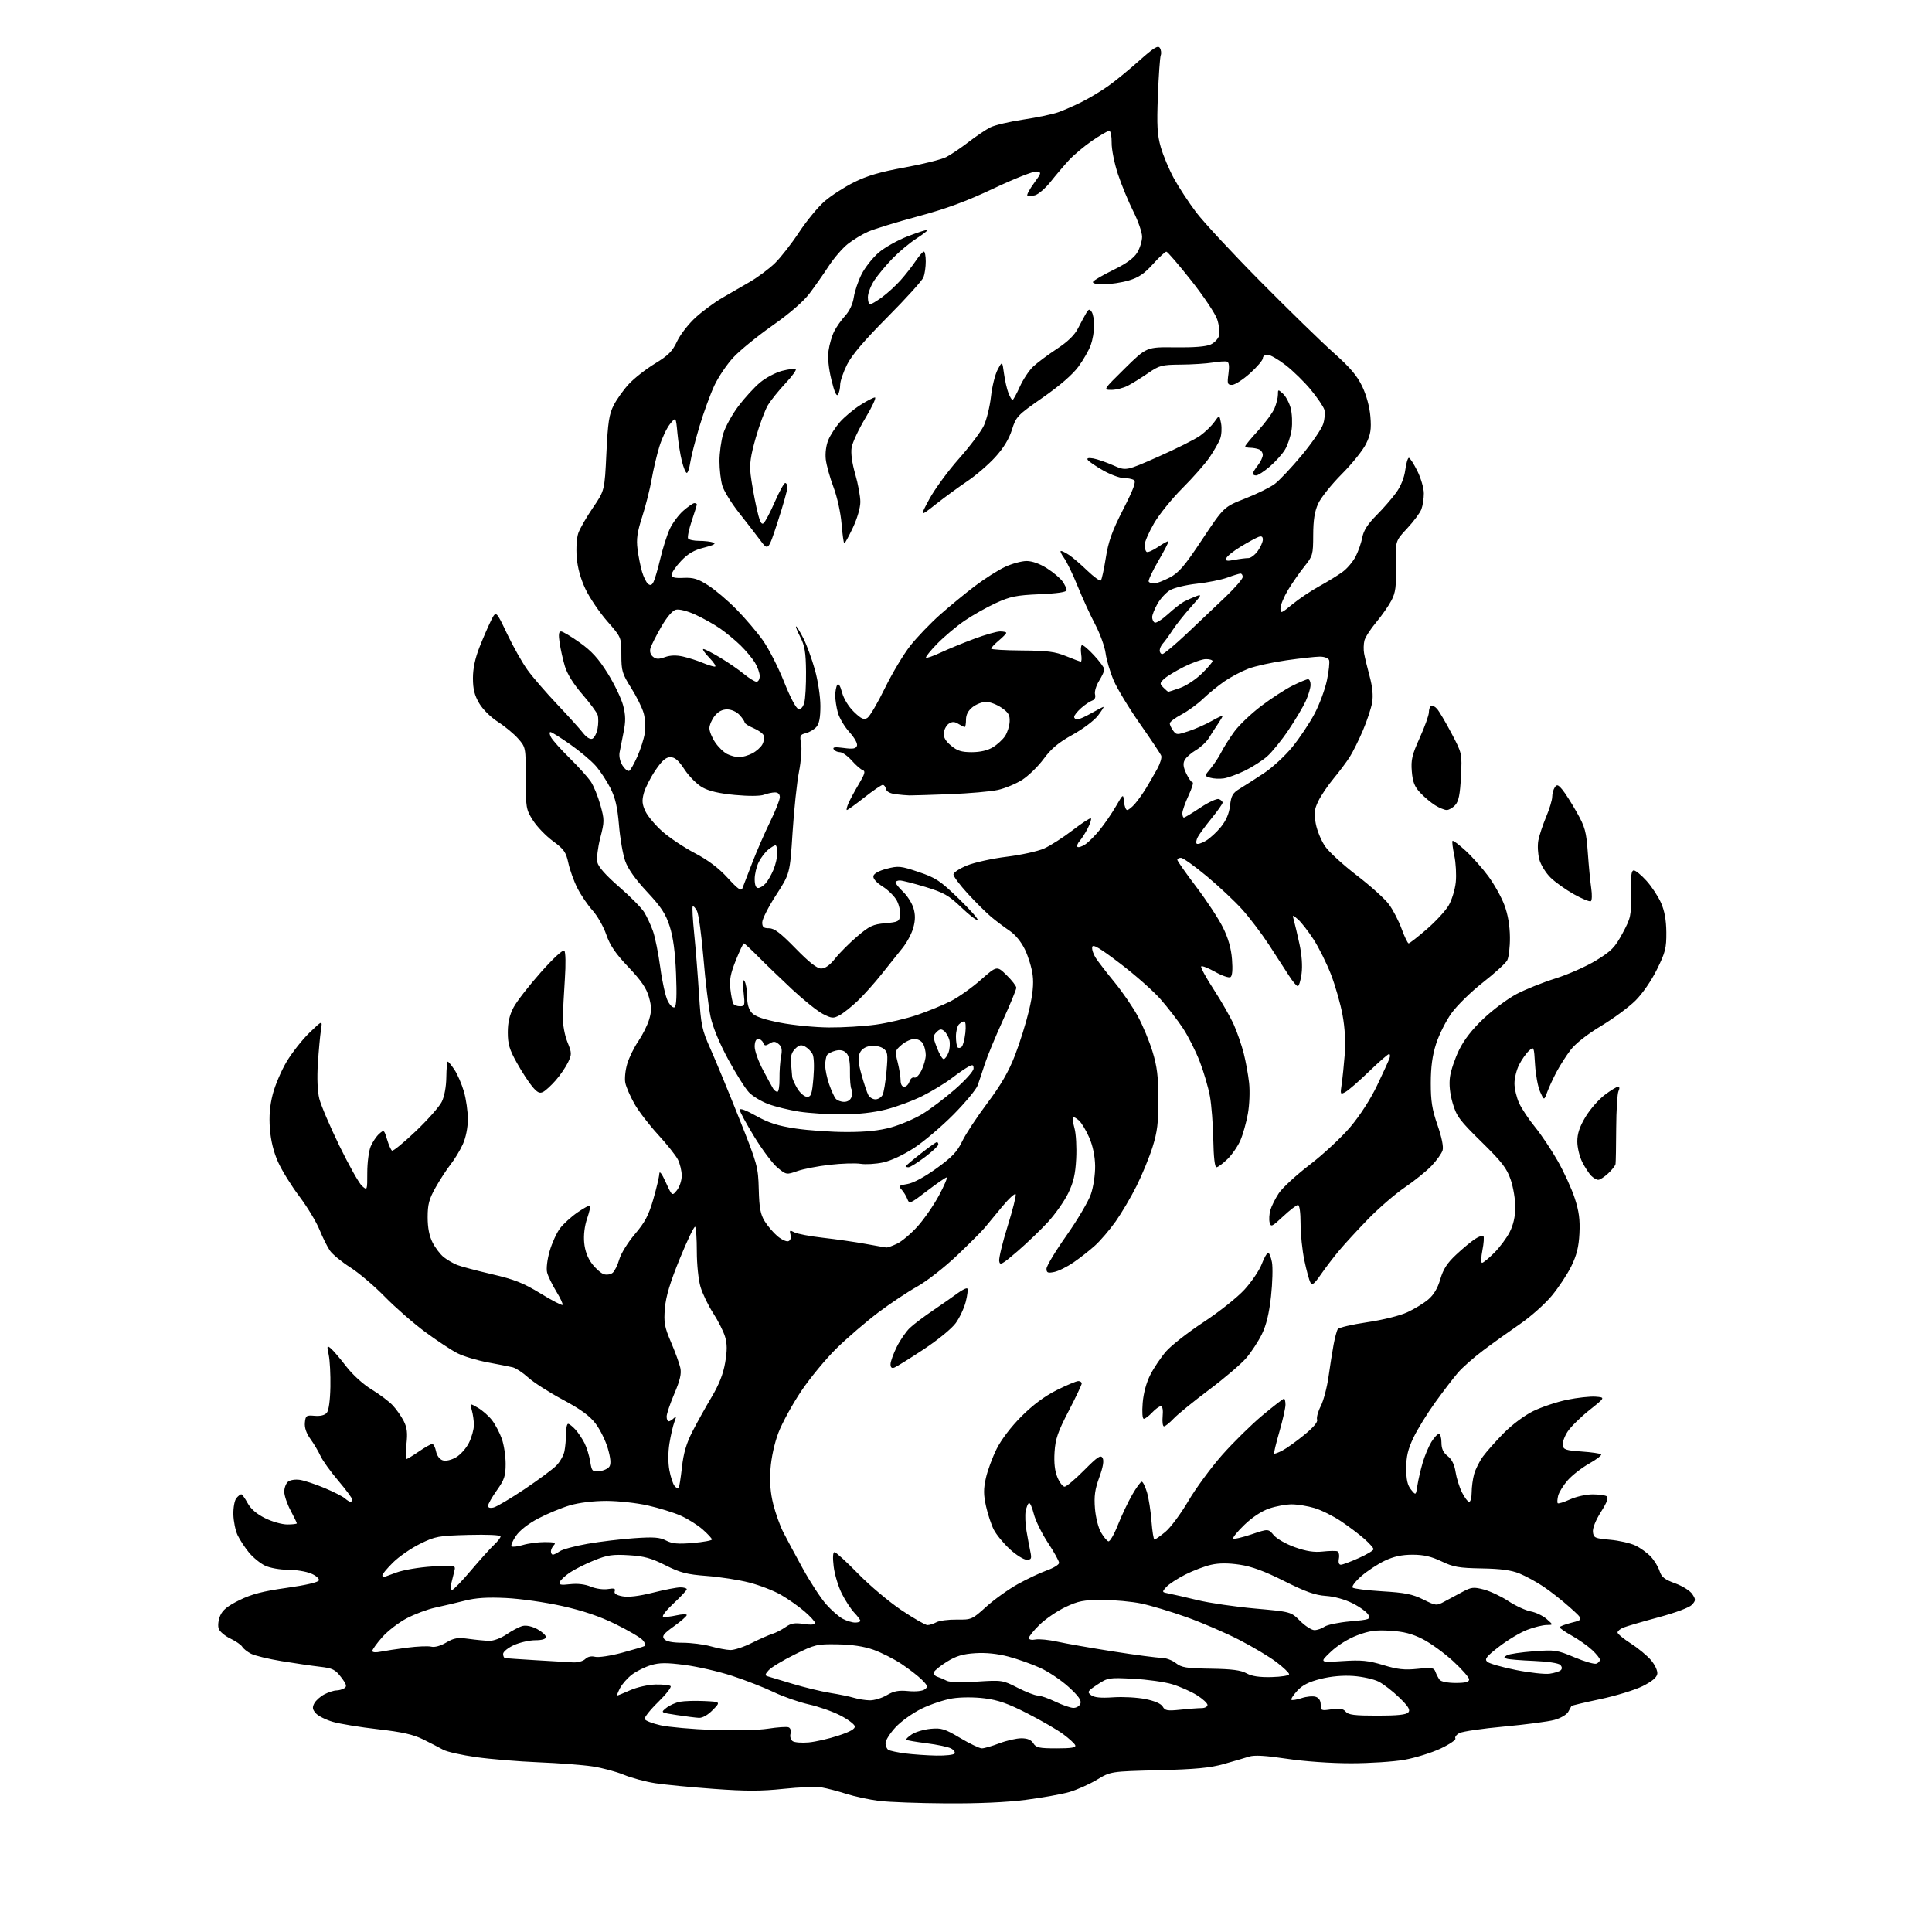 <?xml version="1.0" encoding="UTF-8" standalone="no"?>
<svg 
  version="1.1" 
  xmlns="http://www.w3.org/2000/svg" 
  xmlns:xlink="http://www.w3.org/1999/xlink" 
  xmlns:svg="http://www.w3.org/2000/svg"
  xmlns:rdf="http://www.w3.org/1999/02/22-rdf-syntax-ns#"
  xmlns:cc="http://creativecommons.org/ns#"
  xmlns:dc="http://purl.org/dc/elements/1.1/"
  viewBox="0 0 768 768"
  width="768"
  height="768"
>
<style>svg {background-color: white; }</style>"
<path stroke="none" fill="black" fill-rule="evenodd" d="M376.20,716.87C365.36,716.80 353.35,716.36 349.50,715.89C345.65,715.41 339.80,714.16 336.50,713.11C333.20,712.05 328.77,710.89 326.66,710.53C324.55,710.17 317.71,710.42 311.47,711.09C302.63,712.03 296.50,712.04 283.81,711.11C274.84,710.46 264.35,709.45 260.50,708.86C256.65,708.27 251.03,706.76 248.00,705.51C244.97,704.25 239.35,702.75 235.50,702.17C231.65,701.59 222.03,700.86 214.11,700.54C206.20,700.22 195.02,699.30 189.27,698.49C183.53,697.68 177.62,696.36 176.16,695.54C174.70,694.73 171.14,692.89 168.26,691.46C164.29,689.49 159.92,688.51 150.26,687.40C143.24,686.60 135.22,685.29 132.43,684.49C129.64,683.70 126.56,682.17 125.60,681.11C124.20,679.56 124.07,678.75 124.95,677.09C125.56,675.95 127.37,674.34 128.98,673.51C130.59,672.68 132.71,671.99 133.70,671.98C134.69,671.98 136.12,671.58 136.88,671.09C138.00,670.39 137.75,669.54 135.60,666.72C133.27,663.66 132.22,663.14 127.22,662.56C124.07,662.20 117.22,661.20 112.00,660.34C106.78,659.48 101.28,658.16 99.80,657.39C98.31,656.63 96.74,655.38 96.30,654.61C95.86,653.85 93.74,652.39 91.60,651.36C89.45,650.34 87.36,648.58 86.95,647.45C86.53,646.29 86.78,644.06 87.51,642.31C88.47,640.02 90.47,638.40 95.18,636.08C100.05,633.69 104.45,632.54 113.95,631.20C121.59,630.13 126.51,628.98 126.76,628.22C126.99,627.52 125.60,626.31 123.62,625.49C121.66,624.67 117.53,624.00 114.43,624.00C111.30,624.00 107.28,623.28 105.37,622.37C103.48,621.47 100.60,619.13 98.98,617.16C97.36,615.19 95.32,612.09 94.46,610.27C93.59,608.45 92.84,604.74 92.77,602.03C92.71,599.32 93.24,596.42 93.95,595.56C94.66,594.70 95.54,594.00 95.90,594.00C96.25,594.00 97.39,595.57 98.42,597.48C99.67,599.80 102.00,601.82 105.35,603.48C108.12,604.87 112.10,606.00 114.20,606.00C116.29,606.00 118.00,605.80 118.00,605.55C118.00,605.31 116.88,602.99 115.50,600.40C114.13,597.82 113.00,594.47 113.00,592.97C113.00,591.47 113.67,589.69 114.49,589.01C115.33,588.31 117.39,587.99 119.24,588.27C121.03,588.55 125.42,590.00 129.00,591.50C132.57,593.00 136.21,594.85 137.08,595.61C137.95,596.38 138.96,597.00 139.33,597.00C139.70,597.00 140.00,596.58 140.00,596.06C140.00,595.54 137.51,592.18 134.46,588.58C131.41,584.99 128.24,580.58 127.42,578.78C126.59,576.97 124.79,573.94 123.41,572.03C121.76,569.74 121.01,567.53 121.20,565.53C121.48,562.71 121.75,562.52 125.08,562.81C127.37,563.01 129.11,562.57 129.92,561.60C130.68,560.68 131.24,556.66 131.34,551.29C131.43,546.46 131.13,540.73 130.67,538.56C129.91,534.94 129.97,534.73 131.52,536.02C132.44,536.78 135.18,539.99 137.60,543.14C140.23,546.54 144.34,550.28 147.76,552.36C150.91,554.28 154.69,557.12 156.14,558.68C157.59,560.23 159.55,563.04 160.50,564.91C161.83,567.56 162.07,569.64 161.56,574.16C161.20,577.37 161.18,580.00 161.52,580.00C161.86,580.00 164.10,578.65 166.50,577.00C168.90,575.35 171.29,574.00 171.81,574.00C172.32,574.00 173.01,575.31 173.33,576.92C173.68,578.67 174.75,580.10 175.99,580.50C177.24,580.89 179.32,580.42 181.28,579.30C183.05,578.28 185.37,575.67 186.43,573.51C187.50,571.35 188.37,568.21 188.38,566.54C188.39,564.87 188.02,562.20 187.56,560.61C186.71,557.72 186.71,557.72 189.97,559.61C191.77,560.65 194.30,562.88 195.60,564.57C196.90,566.26 198.64,569.58 199.48,571.94C200.32,574.31 201.00,578.78 201.00,581.88C201.00,586.71 200.50,588.21 197.50,592.43C195.57,595.14 194.00,597.91 194.00,598.58C194.00,599.36 194.83,599.60 196.25,599.24C197.49,598.92 203.00,595.65 208.50,591.97C214.00,588.28 219.68,584.07 221.13,582.62C222.57,581.16 224.04,578.57 224.38,576.86C224.72,575.15 225.00,572.01 225.00,569.88C225.00,567.74 225.37,566.00 225.83,566.00C226.28,566.00 227.58,567.01 228.71,568.25C229.84,569.49 231.48,571.92 232.35,573.65C233.23,575.37 234.24,578.66 234.61,580.95C235.23,584.85 235.46,585.09 238.29,584.80C239.94,584.64 241.74,583.80 242.27,582.94C242.94,581.87 242.73,579.60 241.62,575.76C240.72,572.66 238.52,568.22 236.74,565.88C234.39,562.80 230.79,560.18 223.69,556.38C218.30,553.50 212.13,549.54 209.97,547.59C207.82,545.64 205.03,543.81 203.78,543.52C202.52,543.23 198.05,542.34 193.84,541.56C189.62,540.77 184.22,539.15 181.84,537.94C179.45,536.74 173.66,532.91 168.96,529.44C164.27,525.96 157.07,519.67 152.96,515.46C148.86,511.25 142.69,506.01 139.26,503.82C135.82,501.63 132.18,498.63 131.17,497.17C130.15,495.70 128.27,491.93 127.00,488.80C125.72,485.66 122.11,479.70 118.97,475.54C115.83,471.39 112.05,465.27 110.55,461.94C108.77,457.97 107.65,453.42 107.29,448.69C106.92,443.69 107.26,439.52 108.42,435.00C109.33,431.43 111.83,425.57 113.96,422.00C116.10,418.43 120.18,413.25 123.03,410.50C128.21,405.50 128.21,405.50 127.58,409.50C127.24,411.70 126.69,417.66 126.36,422.75C125.99,428.51 126.20,433.79 126.93,436.75C127.58,439.36 131.18,447.80 134.93,455.50C138.69,463.20 142.71,470.36 143.88,471.40C146.00,473.31 146.00,473.31 146.00,466.12C146.00,462.17 146.61,457.49 147.36,455.72C148.11,453.95 149.61,451.71 150.70,450.74C152.62,449.03 152.71,449.09 153.87,452.95C154.52,455.13 155.41,457.14 155.84,457.40C156.28,457.67 160.51,454.20 165.24,449.70C169.98,445.19 174.64,439.93 175.60,438.00C176.65,435.88 177.37,432.04 177.42,428.25C177.46,424.81 177.72,422.00 178.00,422.01C178.28,422.01 179.48,423.47 180.67,425.26C181.86,427.04 183.55,430.94 184.42,433.93C185.29,436.92 185.99,441.87 185.98,444.93C185.96,448.30 185.18,452.22 183.98,454.85C182.90,457.25 180.72,460.85 179.14,462.85C177.56,464.86 174.86,469.01 173.13,472.08C170.56,476.67 170.00,478.77 170.00,483.87C170.00,488.08 170.64,491.33 171.97,493.95C173.06,496.07 175.06,498.69 176.43,499.77C177.80,500.84 180.17,502.23 181.71,502.84C183.24,503.45 189.45,505.10 195.50,506.51C204.47,508.59 208.03,510.00 214.81,514.14C219.37,516.94 223.34,519.00 223.61,518.72C223.89,518.44 222.77,516.03 221.13,513.36C219.49,510.69 217.85,507.29 217.48,505.82C217.10,504.27 217.53,500.68 218.50,497.32C219.42,494.12 221.28,490.05 222.62,488.28C223.96,486.50 227.10,483.65 229.60,481.93C232.10,480.21 234.33,479.00 234.57,479.23C234.80,479.47 234.27,481.80 233.38,484.41C232.37,487.37 231.94,490.99 232.23,494.03C232.54,497.24 233.61,500.11 235.35,502.39C236.81,504.30 238.92,506.16 240.05,506.52C241.17,506.87 242.75,506.62 243.54,505.96C244.34,505.30 245.52,502.90 246.17,500.63C246.81,498.35 249.59,493.86 252.36,490.61C256.37,485.90 257.85,483.11 259.69,476.75C260.96,472.36 262.04,467.81 262.08,466.64C262.14,465.25 263.04,466.42 264.67,470.00C267.18,475.50 267.18,475.50 269.09,473.14C270.14,471.84 271.00,469.23 271.00,467.34C271.00,465.45 270.30,462.55 269.45,460.90C268.59,459.24 265.03,454.77 261.52,450.95C258.02,447.13 253.81,441.64 252.18,438.75C250.55,435.86 248.93,432.15 248.58,430.49C248.23,428.84 248.57,425.41 249.34,422.87C250.10,420.33 252.09,416.28 253.76,413.86C255.42,411.43 257.35,407.57 258.04,405.28C259.05,401.89 259.04,400.20 257.96,396.36C256.97,392.82 254.90,389.80 249.80,384.43C244.66,379.02 242.49,375.83 241.00,371.51C239.92,368.36 237.46,364.04 235.55,361.92C233.64,359.81 230.93,355.82 229.53,353.06C228.13,350.30 226.51,345.80 225.92,343.05C224.99,338.71 224.18,337.57 219.78,334.34C216.99,332.29 213.43,328.59 211.86,326.11C209.11,321.79 209.00,321.12 209.00,309.34C209.00,297.11 208.99,297.06 205.97,293.62C204.31,291.72 200.69,288.73 197.94,286.96C195.05,285.11 191.90,281.98 190.47,279.54C188.62,276.38 188.00,273.88 188.00,269.58C188.00,265.73 188.87,261.65 190.64,257.17C192.09,253.50 194.16,248.75 195.23,246.60C197.19,242.71 197.19,242.71 201.58,251.96C204.00,257.04 207.66,263.52 209.71,266.35C211.76,269.18 217.07,275.32 221.50,280.00C225.93,284.68 230.55,289.79 231.76,291.36C233.08,293.08 234.55,294.00 235.43,293.67C236.23,293.36 237.18,291.55 237.54,289.64C237.90,287.73 237.91,285.30 237.58,284.24C237.24,283.18 234.49,279.45 231.46,275.96C227.97,271.93 225.44,267.86 224.55,264.85C223.77,262.24 222.83,258.05 222.46,255.55C221.96,252.24 222.11,251.00 223.01,251.00C223.69,251.00 227.06,253.01 230.49,255.46C235.22,258.83 237.92,261.81 241.57,267.67C244.23,271.93 246.99,277.68 247.71,280.45C248.72,284.35 248.76,286.72 247.89,290.99C247.28,294.02 246.56,297.69 246.29,299.14C246.01,300.68 246.51,302.85 247.51,304.38C248.45,305.81 249.64,306.72 250.16,306.40C250.68,306.08 252.13,303.49 253.39,300.66C254.64,297.82 255.96,293.68 256.31,291.46C256.67,289.24 256.47,285.67 255.88,283.54C255.29,281.40 253.05,276.87 250.90,273.47C247.33,267.81 247.00,266.69 247.00,260.32C247.00,253.35 247.00,253.35 241.37,246.93C238.28,243.39 234.40,237.66 232.75,234.20C230.80,230.09 229.58,225.68 229.25,221.54C228.96,217.95 229.24,213.76 229.88,211.93C230.50,210.14 233.11,205.60 235.68,201.84C240.35,195.00 240.35,195.00 241.05,180.20C241.64,167.84 242.12,164.69 243.95,161.10C245.16,158.74 247.87,154.93 249.99,152.65C252.10,150.37 256.76,146.72 260.34,144.54C265.66,141.30 267.28,139.68 269.15,135.69C270.41,133.00 273.74,128.72 276.57,126.15C279.40,123.59 284.14,120.11 287.10,118.40C290.07,116.70 295.06,113.81 298.19,111.98C301.32,110.15 305.76,106.83 308.06,104.60C310.35,102.37 314.66,96.85 317.64,92.33C320.62,87.81 325.18,82.27 327.78,80.02C330.37,77.77 335.65,74.36 339.50,72.44C344.67,69.86 349.92,68.33 359.62,66.57C366.84,65.26 374.26,63.40 376.12,62.45C377.98,61.49 381.98,58.80 385.00,56.46C388.02,54.13 391.93,51.50 393.68,50.62C395.42,49.74 401.29,48.36 406.71,47.54C412.14,46.73 418.39,45.42 420.61,44.64C422.83,43.86 427.09,41.99 430.07,40.49C433.06,38.99 437.75,36.17 440.50,34.22C443.25,32.28 448.80,27.75 452.82,24.15C458.65,18.96 460.34,17.92 461.06,19.06C461.57,19.85 461.72,21.18 461.41,22.00C461.10,22.82 460.59,30.03 460.28,38.00C459.82,49.95 460.02,53.57 461.43,58.50C462.38,61.80 464.71,67.36 466.62,70.86C468.52,74.35 472.50,80.43 475.47,84.36C478.43,88.29 490.00,100.74 501.18,112.03C512.35,123.31 525.41,136.03 530.18,140.28C536.75,146.13 539.52,149.40 541.56,153.72C543.21,157.20 544.46,161.86 544.76,165.63C545.17,170.67 544.85,172.69 543.04,176.41C541.83,178.93 537.48,184.35 533.38,188.46C529.29,192.57 525.06,197.86 523.99,200.21C522.58,203.32 522.04,206.75 522.02,212.67C522.00,220.49 521.85,221.03 518.52,225.17C516.61,227.55 513.69,231.75 512.03,234.50C510.38,237.25 509.01,240.54 509.01,241.81C509.00,244.00 509.25,243.91 513.75,240.21C516.36,238.05 521.20,234.81 524.50,233.00C527.80,231.18 531.97,228.62 533.76,227.29C535.55,225.97 537.88,223.20 538.93,221.15C539.97,219.09 541.16,215.69 541.55,213.58C542.05,210.89 543.72,208.30 547.15,204.85C549.83,202.16 553.36,198.10 554.99,195.85C556.85,193.29 558.21,189.91 558.61,186.87C558.97,184.19 559.61,182.00 560.04,182.00C560.47,182.00 561.99,184.34 563.41,187.20C564.83,190.05 566.00,194.08 566.00,196.13C566.00,198.19 565.56,201.04 565.01,202.46C564.47,203.89 561.92,207.31 559.35,210.06C554.66,215.07 554.66,215.07 554.88,224.97C555.07,233.19 554.77,235.53 553.12,238.69C552.03,240.78 549.30,244.69 547.06,247.37C544.81,250.05 542.71,253.32 542.38,254.64C542.05,255.95 541.99,258.26 542.26,259.76C542.53,261.27 543.51,265.34 544.45,268.82C545.58,273.01 545.92,276.52 545.46,279.24C545.08,281.49 543.43,286.49 541.79,290.34C540.15,294.20 537.78,298.96 536.53,300.92C535.29,302.89 532.39,306.75 530.11,309.50C527.82,312.25 525.09,316.30 524.03,318.50C522.43,321.84 522.27,323.32 523.06,327.50C523.58,330.25 525.26,334.30 526.80,336.50C528.33,338.70 533.99,343.88 539.37,348.00C544.75,352.12 550.48,357.28 552.10,359.46C553.72,361.63 555.99,366.02 557.16,369.21C558.32,372.39 559.58,375.00 559.96,375.00C560.34,375.00 563.54,372.50 567.07,369.45C570.61,366.40 574.54,362.15 575.82,360.01C577.09,357.87 578.38,353.70 578.69,350.74C578.99,347.78 578.73,342.96 578.10,340.03C577.47,337.10 577.16,334.51 577.40,334.26C577.65,334.02 579.98,335.77 582.59,338.16C585.20,340.55 589.25,345.10 591.60,348.28C593.95,351.45 596.84,356.62 598.01,359.76C599.41,363.48 600.17,367.93 600.22,372.53C600.26,376.41 599.77,380.55 599.14,381.74C598.50,382.93 594.15,386.89 589.48,390.54C584.80,394.20 579.18,399.70 576.97,402.78C574.77,405.86 572.02,411.33 570.87,414.94C569.38,419.58 568.77,424.14 568.76,430.50C568.75,437.70 569.28,441.05 571.44,447.26C573.11,452.08 573.87,455.87 573.46,457.26C573.09,458.49 571.14,461.23 569.14,463.35C567.14,465.47 562.33,469.36 558.46,471.99C554.59,474.62 547.99,480.32 543.80,484.64C539.62,488.96 534.46,494.56 532.35,497.09C530.23,499.61 526.99,503.85 525.14,506.52C522.42,510.45 521.62,511.07 520.90,509.79C520.41,508.92 519.34,504.98 518.51,501.04C517.68,497.09 517.00,490.52 517.00,486.43C517.00,481.94 516.59,479.00 515.96,479.00C515.38,479.00 512.74,481.04 510.08,483.52C505.66,487.65 505.20,487.87 504.70,485.98C504.41,484.84 504.54,482.62 504.99,481.04C505.44,479.46 506.95,476.45 508.34,474.34C509.72,472.23 515.26,467.12 520.64,463.00C526.02,458.88 533.28,452.12 536.77,448.00C540.60,443.46 544.81,436.94 547.41,431.50C549.78,426.55 551.99,421.71 552.33,420.75C552.66,419.79 552.59,419.00 552.16,419.00C551.73,419.00 548.13,422.14 544.16,425.98C540.19,429.82 535.99,433.47 534.82,434.09C532.78,435.19 532.73,435.07 533.35,430.86C533.70,428.46 534.25,423.12 534.57,419.00C534.94,414.25 534.62,408.56 533.69,403.50C532.89,399.10 530.82,391.84 529.09,387.36C527.35,382.88 524.22,376.58 522.12,373.36C520.02,370.14 517.27,366.60 516.00,365.50C513.69,363.50 513.69,363.50 514.38,366.00C514.77,367.38 515.75,371.57 516.57,375.31C517.49,379.55 517.81,383.99 517.40,387.06C517.04,389.78 516.36,392.00 515.89,392.00C515.41,392.00 513.81,390.09 512.33,387.75C510.84,385.41 507.27,379.90 504.39,375.50C501.51,371.10 496.76,364.84 493.84,361.58C490.92,358.32 484.57,352.36 479.73,348.33C474.89,344.30 470.27,341.00 469.46,341.00C468.66,341.00 468.00,341.36 468.00,341.80C468.00,342.24 471.39,347.08 475.54,352.55C479.69,358.02 484.46,365.29 486.15,368.70C488.24,372.91 489.39,376.95 489.74,381.31C490.07,385.50 489.86,387.97 489.13,388.42C488.51,388.80 485.78,387.87 483.06,386.34C480.34,384.81 477.84,383.83 477.50,384.16C477.17,384.50 479.41,388.63 482.49,393.35C485.56,398.06 489.16,404.38 490.49,407.38C491.82,410.38 493.57,415.46 494.39,418.67C495.21,421.88 496.18,427.20 496.54,430.50C496.90,433.84 496.68,439.28 496.04,442.78C495.41,446.24 494.09,450.97 493.09,453.28C492.09,455.60 489.78,458.96 487.95,460.75C486.12,462.54 484.14,464.00 483.56,464.00C482.89,464.00 482.43,459.96 482.30,453.02C482.19,446.99 481.59,439.22 480.96,435.77C480.34,432.32 478.52,426.12 476.93,422.00C475.34,417.88 472.34,411.93 470.27,408.78C468.20,405.63 464.16,400.41 461.31,397.17C458.46,393.92 451.26,387.57 445.31,383.04C437.11,376.79 434.42,375.20 434.17,376.45C433.98,377.36 434.62,379.31 435.58,380.80C436.54,382.28 439.91,386.65 443.07,390.50C446.22,394.35 450.39,400.43 452.32,404.00C454.26,407.57 456.88,413.88 458.14,418.00C459.96,423.93 460.45,427.90 460.47,437.00C460.49,446.32 460.06,449.91 458.16,455.95C456.87,460.05 454.01,467.02 451.79,471.45C449.58,475.88 445.84,482.22 443.48,485.55C441.11,488.88 437.44,493.18 435.30,495.11C433.17,497.04 429.32,500.06 426.76,501.82C424.19,503.59 420.72,505.31 419.05,505.64C416.50,506.15 416.00,505.94 416.00,504.33C416.00,503.27 419.57,497.34 423.94,491.15C428.30,484.96 432.67,477.56 433.65,474.70C434.65,471.77 435.38,466.86 435.33,463.46C435.27,459.62 434.43,455.55 433.03,452.28C431.81,449.46 429.95,446.36 428.90,445.41C427.85,444.46 426.78,443.89 426.52,444.15C426.26,444.40 426.54,446.38 427.14,448.54C427.74,450.71 428.03,456.13 427.80,460.60C427.47,466.84 426.73,470.02 424.61,474.36C423.10,477.46 419.52,482.55 416.68,485.67C413.83,488.78 408.35,494.05 404.50,497.37C398.30,502.71 397.46,503.16 397.19,501.28C397.02,500.11 398.51,493.93 400.51,487.54C402.51,481.14 403.97,475.40 403.76,474.77C403.55,474.15 401.16,476.31 398.44,479.58C395.72,482.85 392.59,486.64 391.47,488.01C390.35,489.38 385.40,494.34 380.47,499.03C375.46,503.79 368.46,509.26 364.62,511.41C360.83,513.52 353.85,518.17 349.12,521.74C344.38,525.32 336.98,531.67 332.67,535.87C328.37,540.07 321.97,547.80 318.46,553.05C314.94,558.30 310.88,565.73 309.43,569.55C307.84,573.74 306.59,579.47 306.28,584.00C305.91,589.20 306.26,593.49 307.40,598.00C308.30,601.58 310.07,606.52 311.33,609.00C312.59,611.48 316.06,617.94 319.04,623.37C322.02,628.80 326.21,635.23 328.35,637.66C330.48,640.08 333.51,642.73 335.06,643.53C336.62,644.34 338.82,645.00 339.95,645.00C341.08,645.00 342.00,644.69 342.00,644.30C342.00,643.92 340.91,642.46 339.57,641.05C338.24,639.65 336.00,636.21 334.60,633.41C333.20,630.61 331.76,625.77 331.39,622.66C330.97,619.05 331.09,617.00 331.74,617.00C332.30,617.00 336.52,620.85 341.12,625.57C345.72,630.28 353.47,636.80 358.34,640.07C363.21,643.33 367.86,646.00 368.66,646.00C369.47,646.00 371.09,645.49 372.26,644.86C373.43,644.23 377.07,643.76 380.35,643.81C386.17,643.89 386.44,643.77 392.06,638.68C395.23,635.82 400.86,631.78 404.57,629.72C408.28,627.66 413.50,625.19 416.16,624.25C418.82,623.30 421.00,621.96 421.00,621.25C421.00,620.55 419.00,616.94 416.55,613.24C414.11,609.53 411.58,604.37 410.94,601.76C410.29,599.16 409.42,597.24 409.00,597.50C408.58,597.76 408.00,599.21 407.71,600.73C407.42,602.25 407.57,605.74 408.03,608.49C408.50,611.25 409.19,614.96 409.57,616.75C410.17,619.62 410.00,620.00 408.10,620.00C406.92,620.00 403.90,618.11 401.39,615.79C398.88,613.48 396.02,609.99 395.03,608.04C394.05,606.10 392.66,601.91 391.96,598.75C390.94,594.16 390.93,591.89 391.91,587.53C392.58,584.52 394.51,579.31 396.19,575.94C398.03,572.25 401.94,567.13 406.05,563.02C410.61,558.46 415.25,555.01 420.06,552.60C424.03,550.62 427.88,549.00 428.63,549.00C429.39,549.00 430.00,549.43 430.00,549.96C430.00,550.48 427.66,555.41 424.80,560.91C420.50,569.18 419.53,572.01 419.20,577.24C418.93,581.51 419.30,584.78 420.35,587.29C421.20,589.33 422.48,590.99 423.20,590.98C423.91,590.96 427.40,588.03 430.95,584.45C436.32,579.04 437.54,578.22 438.30,579.57C438.91,580.65 438.47,583.18 436.98,587.28C435.24,592.04 434.87,594.75 435.26,599.64C435.54,603.11 436.60,607.34 437.64,609.12C438.67,610.89 440.00,612.50 440.59,612.70C441.18,612.89 442.87,610.00 444.34,606.28C445.81,602.55 448.37,597.14 450.03,594.25C451.68,591.36 453.41,589.00 453.86,589.00C454.31,589.00 455.24,590.87 455.93,593.17C456.62,595.46 457.43,600.63 457.73,604.67C458.04,608.70 458.57,612.00 458.92,612.00C459.26,612.00 461.21,610.63 463.24,608.95C465.28,607.28 469.38,601.76 472.36,596.70C475.34,591.63 481.39,583.40 485.81,578.39C490.24,573.39 497.44,566.30 501.82,562.65C506.21,558.99 510.06,556.00 510.40,556.00C510.73,556.00 511.00,557.07 511.00,558.39C511.00,559.70 509.91,564.53 508.58,569.13C507.25,573.73 506.31,577.64 506.49,577.82C506.67,578.00 508.13,577.47 509.74,576.63C511.35,575.80 515.25,573.02 518.40,570.45C522.08,567.45 523.93,565.27 523.57,564.33C523.27,563.54 523.92,561.12 525.02,558.96C526.12,556.80 527.51,551.54 528.11,547.27C528.71,543.00 529.62,537.25 530.13,534.50C530.64,531.75 531.38,528.99 531.78,528.36C532.17,527.74 537.40,526.51 543.38,525.63C549.58,524.72 556.46,523.02 559.38,521.67C562.20,520.38 565.96,518.08 567.75,516.57C569.94,514.72 571.50,512.10 572.54,508.51C573.70,504.52 575.27,502.09 578.82,498.77C581.42,496.33 584.79,493.53 586.31,492.54C587.82,491.54 589.34,491.00 589.67,491.34C590.00,491.67 589.83,494.21 589.28,496.97C588.74,499.74 588.67,502.00 589.14,502.00C589.61,502.00 591.78,500.22 593.96,498.04C596.14,495.86 598.91,492.15 600.11,489.79C601.56,486.97 602.33,483.62 602.36,480.00C602.38,476.98 601.57,472.02 600.54,469.00C598.98,464.40 597.08,461.94 588.92,453.92C580.20,445.37 578.98,443.72 577.46,438.52C576.35,434.68 575.98,431.13 576.39,428.10C576.73,425.57 578.36,420.74 580.01,417.37C582.02,413.26 585.25,409.13 589.77,404.87C593.49,401.36 599.35,397.00 602.80,395.17C606.24,393.35 613.21,390.55 618.28,388.96C623.35,387.37 630.65,384.13 634.50,381.77C640.57,378.05 641.96,376.62 644.99,370.99C648.30,364.82 648.46,364.05 648.32,355.25C648.20,348.23 648.47,346.00 649.46,346.00C650.18,346.00 652.45,347.86 654.50,350.13C656.55,352.40 659.15,356.34 660.27,358.88C661.68,362.05 662.34,365.73 662.39,370.60C662.44,376.87 662.01,378.59 658.66,385.36C656.45,389.85 652.90,394.99 650.10,397.76C647.47,400.37 641.31,404.91 636.41,407.86C630.95,411.14 626.28,414.82 624.34,417.36C622.60,419.64 620.08,423.59 618.72,426.15C617.37,428.70 615.71,432.30 615.03,434.15C613.79,437.50 613.79,437.50 612.22,434.00C611.35,432.07 610.45,427.21 610.21,423.20C609.78,415.97 609.75,415.91 607.78,417.70C606.68,418.69 604.94,421.17 603.89,423.21C602.85,425.25 602.01,428.63 602.02,430.71C602.03,432.79 602.87,436.30 603.87,438.50C604.88,440.70 607.72,444.98 610.19,448.00C612.66,451.02 616.72,457.10 619.22,461.50C621.72,465.90 624.77,472.57 625.99,476.32C627.68,481.50 628.12,484.87 627.85,490.32C627.58,495.67 626.75,498.99 624.62,503.34C623.05,506.55 619.54,511.85 616.81,515.13C614.09,518.40 608.45,523.42 604.27,526.29C600.10,529.15 593.55,533.84 589.72,536.71C585.90,539.57 581.30,543.62 579.52,545.71C577.73,547.80 573.67,553.10 570.50,557.50C567.33,561.90 563.44,568.20 561.87,571.50C559.68,576.09 559.00,578.95 559.00,583.64C559.00,588.19 559.49,590.39 560.91,592.14C562.82,594.49 562.82,594.49 563.44,590.50C563.78,588.30 564.72,584.25 565.52,581.50C566.32,578.75 567.88,575.04 568.97,573.25C570.07,571.46 571.43,570.00 571.99,570.00C572.54,570.00 573.00,571.54 573.00,573.43C573.00,575.88 573.70,577.41 575.47,578.80C577.12,580.09 578.16,582.18 578.61,585.12C578.98,587.53 580.13,591.19 581.16,593.25C582.19,595.31 583.48,597.00 584.02,597.00C584.56,597.00 585.00,595.31 585.01,593.25C585.01,591.19 585.45,587.91 585.99,585.96C586.54,584.01 588.12,580.86 589.51,578.96C590.90,577.06 594.60,572.89 597.73,569.71C601.03,566.36 605.98,562.66 609.46,560.95C612.78,559.32 618.84,557.29 622.92,556.44C627.00,555.60 632.10,555.04 634.25,555.20C638.15,555.50 638.15,555.50 631.86,560.50C628.40,563.25 624.53,567.06 623.24,568.96C621.96,570.86 621.05,573.34 621.21,574.46C621.46,576.24 622.41,576.56 628.67,577.00C632.61,577.27 636.12,577.78 636.47,578.13C636.81,578.47 634.68,580.12 631.74,581.78C628.79,583.44 624.95,586.43 623.20,588.42C621.46,590.41 619.74,593.17 619.39,594.56C619.05,595.96 618.97,597.31 619.23,597.56C619.49,597.82 621.68,597.14 624.10,596.04C626.52,594.94 630.52,594.04 633.00,594.04C635.48,594.03 638.03,594.37 638.68,594.78C639.51,595.31 638.84,597.14 636.39,601.02C634.29,604.34 633.04,607.48 633.21,609.00C633.48,611.31 633.99,611.54 640.00,612.07C643.58,612.38 648.12,613.42 650.11,614.37C652.09,615.32 654.85,617.31 656.23,618.80C657.62,620.28 659.18,622.85 659.70,624.50C660.47,626.91 661.69,627.88 665.90,629.40C668.82,630.46 671.85,632.36 672.71,633.68C674.13,635.84 674.11,636.22 672.58,637.92C671.58,639.02 666.10,641.07 659.19,642.93C652.76,644.66 646.49,646.50 645.25,647.01C644.01,647.53 643.00,648.40 643.00,648.95C643.00,649.49 645.38,651.46 648.28,653.32C651.19,655.18 654.81,658.18 656.34,659.99C657.90,661.85 658.97,664.19 658.80,665.39C658.60,666.81 656.70,668.40 652.97,670.27C649.93,671.79 642.36,674.11 636.15,675.43C629.93,676.74 624.77,677.97 624.67,678.16C624.58,678.35 624.00,679.40 623.39,680.50C622.78,681.60 620.33,683.03 617.89,683.69C615.48,684.36 606.49,685.54 597.91,686.33C589.34,687.11 581.34,688.28 580.13,688.93C578.93,689.57 578.21,690.54 578.54,691.07C578.87,691.60 576.20,693.41 572.61,695.10C569.01,696.78 562.57,698.78 558.29,699.54C554.00,700.31 544.42,700.93 537.00,700.93C529.09,700.93 518.53,700.19 511.50,699.13C503.01,697.86 498.62,697.61 496.50,698.29C494.85,698.81 490.35,700.14 486.50,701.22C481.04,702.77 475.31,703.31 460.50,703.69C441.50,704.17 441.50,704.17 436.00,707.49C432.98,709.31 428.02,711.51 425.00,712.38C421.98,713.24 414.19,714.64 407.70,715.47C400.17,716.45 388.76,716.95 376.20,716.87zM372.19,697.87C375.87,697.94 379.15,697.57 379.47,697.05C379.79,696.53 379.16,695.62 378.05,695.03C376.95,694.44 372.59,693.52 368.36,692.98C364.13,692.45 360.48,691.82 360.25,691.58C360.02,691.35 361.02,690.38 362.47,689.43C363.92,688.47 367.28,687.49 369.94,687.23C374.22,686.82 375.54,687.23 381.69,690.88C385.50,693.15 389.37,695.00 390.30,695.00C391.22,695.00 394.35,694.10 397.24,693.00C400.13,691.90 404.08,691.00 406.01,691.00C408.44,691.00 409.90,691.62 410.77,693.00C411.85,694.73 413.10,695.00 419.98,695.00C425.96,695.00 427.81,694.69 427.42,693.75C427.13,693.06 424.97,691.08 422.62,689.35C420.27,687.61 413.86,683.90 408.38,681.10C400.75,677.19 396.77,675.79 391.41,675.12C387.31,674.60 382.02,674.61 378.63,675.14C375.45,675.64 369.95,677.47 366.39,679.20C362.81,680.95 358.16,684.27 355.97,686.65C353.78,689.02 352.00,691.84 352.00,692.92C352.00,694.00 352.51,695.20 353.14,695.59C353.77,695.98 356.81,696.62 359.89,697.02C362.98,697.41 368.51,697.80 372.19,697.87zM321.50,692.64C324.25,692.38 329.56,691.17 333.29,689.93C338.04,688.37 340.00,687.24 339.79,686.21C339.63,685.39 337.02,683.45 334.00,681.90C330.98,680.34 325.35,678.37 321.50,677.52C317.65,676.66 311.35,674.46 307.50,672.61C303.65,670.77 296.23,667.87 291.00,666.17C285.77,664.46 277.36,662.52 272.30,661.86C264.96,660.90 262.23,660.91 258.80,661.92C256.44,662.62 253.04,664.30 251.25,665.65C249.46,667.00 247.31,669.43 246.47,671.05C245.63,672.67 245.13,674.00 245.35,674.00C245.57,674.00 247.91,673.04 250.55,671.87C253.22,670.69 257.69,669.69 260.59,669.62C263.47,669.56 266.17,669.84 266.58,670.25C267.00,670.67 264.77,673.52 261.62,676.60C258.47,679.67 256.07,682.71 256.27,683.34C256.48,683.98 259.32,685.10 262.58,685.83C265.83,686.55 275.26,687.39 283.51,687.69C292.11,688.00 301.43,687.78 305.33,687.17C309.07,686.59 312.73,686.34 313.45,686.62C314.23,686.92 314.56,687.98 314.25,689.17C313.94,690.32 314.32,691.62 315.11,692.15C315.87,692.67 318.75,692.89 321.50,692.64zM277.83,682.87C276.55,682.80 272.59,682.30 269.03,681.76C262.57,680.77 262.57,680.77 264.86,678.92C266.11,677.90 268.57,676.80 270.32,676.47C272.07,676.15 276.43,676.02 280.00,676.19C286.50,676.50 286.50,676.50 283.33,679.75C281.39,681.74 279.25,682.95 277.83,682.87zM547.50,682.00C555.59,682.00 559.06,681.63 559.85,680.68C560.69,679.67 559.84,678.30 556.22,674.79C553.62,672.27 549.93,669.42 548.01,668.46C546.09,667.49 541.58,666.49 537.99,666.23C533.81,665.93 529.14,666.35 524.98,667.39C520.27,668.58 517.73,669.86 515.68,672.10C514.13,673.80 513.08,675.42 513.36,675.70C513.64,675.97 515.46,675.67 517.42,675.03C519.37,674.38 521.88,674.14 522.98,674.50C524.30,674.91 525.00,676.01 525.00,677.63C525.00,680.00 525.21,680.09 529.31,679.48C532.60,678.98 533.93,679.21 534.93,680.42C535.99,681.69 538.45,682.00 547.50,682.00zM469.27,679.63C472.58,679.28 476.35,679.00 477.65,679.00C478.94,679.00 480.00,678.44 480.00,677.75C480.00,677.06 478.08,675.30 475.75,673.84C473.41,672.38 469.02,670.44 466.00,669.52C462.98,668.60 456.00,667.62 450.50,667.34C440.79,666.83 440.38,666.90 436.22,669.65C432.28,672.26 432.08,672.59 433.72,673.84C434.98,674.79 437.54,675.05 442.50,674.71C446.35,674.44 452.13,674.76 455.35,675.41C459.08,676.17 461.57,677.26 462.22,678.43C463.10,680.01 464.07,680.17 469.27,679.63zM426.64,678.92C427.82,678.96 429.10,678.21 429.47,677.25C429.98,675.95 428.78,674.24 424.83,670.62C421.90,667.94 416.80,664.52 413.50,663.02C410.20,661.51 404.51,659.49 400.85,658.52C396.50,657.37 391.94,656.90 387.70,657.17C382.72,657.49 380.10,658.27 376.44,660.54C373.81,662.17 371.47,664.06 371.25,664.75C371.02,665.44 371.66,666.26 372.67,666.57C373.68,666.89 375.33,667.59 376.33,668.13C377.44,668.73 382.22,668.86 388.33,668.47C398.31,667.83 398.61,667.88 404.50,670.90C407.80,672.59 411.40,673.99 412.50,674.00C413.60,674.01 416.75,675.11 419.50,676.43C422.25,677.76 425.46,678.88 426.64,678.92zM345.69,675.91C347.45,675.96 350.51,675.04 352.48,673.88C355.28,672.22 357.18,671.86 361.05,672.23C363.97,672.51 366.66,672.24 367.58,671.56C368.96,670.56 368.82,670.10 366.46,667.73C364.98,666.25 361.31,663.41 358.31,661.42C355.31,659.43 350.30,656.90 347.18,655.79C343.40,654.46 338.63,653.74 332.93,653.65C324.73,653.51 323.98,653.69 315.88,657.70C311.22,660.01 306.58,662.81 305.57,663.93C304.11,665.53 304.02,666.04 305.11,666.35C305.88,666.57 310.32,667.91 315.00,669.33C319.68,670.75 326.43,672.38 330.00,672.96C333.57,673.53 337.85,674.41 339.50,674.92C341.15,675.42 343.94,675.87 345.69,675.91zM578.62,669.00C582.59,669.00 584.00,668.63 584.00,667.59C584.00,666.81 581.11,663.53 577.58,660.29C574.04,657.05 568.61,653.12 565.51,651.55C561.35,649.44 557.97,648.57 552.68,648.25C546.91,647.89 544.33,648.25 539.53,650.06C535.97,651.40 531.73,654.04 529.03,656.60C524.50,660.89 524.50,660.89 533.61,660.31C541.23,659.82 543.89,660.08 549.86,661.89C555.55,663.62 558.31,663.92 563.48,663.39C569.26,662.80 570.03,662.93 570.63,664.61C571.01,665.65 571.75,667.06 572.28,667.75C572.84,668.48 575.50,669.00 578.62,669.00zM505.50,666.67C509.43,666.57 512.48,666.06 512.44,665.50C512.41,664.95 510.16,662.81 507.44,660.74C504.73,658.67 498.07,654.68 492.65,651.89C487.23,649.09 477.80,645.03 471.69,642.85C465.59,640.67 457.50,638.24 453.73,637.44C449.96,636.65 442.96,636.00 438.18,636.00C430.71,636.00 428.67,636.40 423.50,638.85C420.20,640.42 415.59,643.57 413.25,645.85C410.91,648.13 409.00,650.50 409.00,651.12C409.00,651.78 410.06,652.03 411.61,651.73C413.05,651.46 416.99,651.85 420.36,652.60C423.74,653.35 433.71,655.10 442.52,656.48C451.33,657.87 459.93,659.00 461.64,659.00C463.34,659.00 465.92,659.94 467.38,661.08C469.67,662.89 471.54,663.19 481.27,663.33C489.64,663.46 493.26,663.92 495.50,665.17C497.61,666.34 500.58,666.78 505.50,666.67zM616.00,665.33C617.92,665.06 619.93,664.43 620.45,663.92C621.05,663.34 620.96,662.56 620.21,661.81C619.52,661.12 615.10,660.46 609.76,660.24C604.67,660.04 599.83,659.64 599.00,659.37C597.69,658.93 597.70,658.75 599.07,657.98C599.94,657.50 604.68,656.79 609.61,656.42C618.12,655.78 618.94,655.90 625.87,658.81C629.88,660.50 633.80,661.63 634.58,661.33C635.36,661.03 636.00,660.34 636.00,659.79C636.00,659.25 634.60,657.49 632.89,655.90C631.18,654.30 627.58,651.76 624.89,650.25C622.20,648.74 620.00,647.22 620.00,646.87C620.00,646.52 622.14,645.70 624.75,645.04C629.50,643.84 629.50,643.84 624.00,638.92C620.98,636.22 616.25,632.50 613.50,630.67C610.75,628.83 606.48,626.50 604.00,625.49C600.76,624.17 596.56,623.60 589.00,623.47C579.94,623.31 577.75,622.93 573.00,620.65C568.94,618.71 565.92,618.02 561.50,618.02C557.26,618.02 554.03,618.72 550.50,620.39C547.75,621.69 543.56,624.45 541.18,626.51C538.81,628.58 537.24,630.64 537.69,631.09C538.14,631.54 543.45,632.20 549.50,632.57C558.45,633.10 561.48,633.71 565.73,635.81C570.86,638.35 571.01,638.36 574.23,636.62C576.03,635.64 579.26,633.91 581.42,632.76C584.93,630.89 585.81,630.80 589.92,631.88C592.44,632.55 596.81,634.62 599.63,636.48C602.46,638.34 606.44,640.18 608.48,640.56C610.52,640.94 613.38,642.31 614.84,643.60C617.50,645.94 617.50,645.94 614.76,645.97C613.25,645.99 609.81,646.84 607.11,647.87C604.40,648.89 599.41,651.88 596.01,654.49C590.89,658.43 590.05,659.48 591.16,660.55C591.90,661.26 597.00,662.73 602.50,663.83C608.00,664.93 614.08,665.60 616.00,665.33zM227.82,660.83C229.65,660.92 231.82,660.33 232.64,659.50C233.59,658.56 235.05,658.22 236.57,658.61C237.91,658.94 242.72,658.22 247.25,657.00C251.79,655.78 255.87,654.56 256.32,654.29C256.76,654.02 256.37,652.96 255.44,651.93C254.51,650.90 249.64,648.05 244.62,645.59C238.37,642.52 231.73,640.27 223.50,638.43C216.90,636.95 206.86,635.51 201.19,635.24C193.70,634.87 189.20,635.16 184.69,636.31C181.29,637.17 176.03,638.41 173.00,639.06C169.97,639.71 164.88,641.62 161.68,643.30C158.48,644.98 154.09,648.36 151.93,650.82C149.77,653.27 148.00,655.72 148.00,656.27C148.00,656.85 149.33,656.98 151.25,656.58C153.04,656.22 157.81,655.49 161.87,654.97C165.92,654.45 170.23,654.27 171.45,654.58C172.79,654.91 175.13,654.27 177.37,652.94C180.49,651.10 181.91,650.87 186.29,651.47C189.16,651.87 192.85,652.22 194.50,652.26C196.22,652.30 199.18,651.18 201.43,649.64C203.59,648.16 206.43,646.68 207.74,646.35C209.18,645.99 211.48,646.48 213.56,647.60C215.45,648.62 217.00,650.03 217.00,650.73C217.00,651.55 215.51,652.01 212.75,652.02C210.41,652.03 206.59,652.91 204.25,653.97C201.91,655.04 200.00,656.60 200.00,657.45C200.00,658.30 200.34,659.06 200.75,659.13C201.16,659.20 206.68,659.58 213.00,659.96C219.32,660.34 225.99,660.73 227.82,660.83zM290.28,655.91C291.81,655.96 295.63,654.71 298.78,653.13C301.93,651.55 305.62,649.92 307.00,649.50C308.38,649.08 310.73,647.87 312.24,646.81C314.43,645.27 315.90,645.01 319.49,645.55C322.37,645.98 324.00,645.85 324.00,645.19C324.00,644.62 322.09,642.52 319.75,640.51C317.41,638.51 313.18,635.54 310.35,633.92C307.52,632.30 301.87,630.12 297.80,629.08C293.72,628.03 286.14,626.85 280.94,626.46C272.96,625.85 270.42,625.19 264.50,622.21C258.85,619.36 256.04,618.59 249.94,618.22C243.52,617.83 241.45,618.14 236.15,620.28C232.72,621.67 228.36,623.86 226.47,625.15C224.58,626.44 222.79,628.12 222.50,628.88C222.07,629.98 222.92,630.16 226.62,629.74C229.59,629.41 232.56,629.75 234.84,630.71C236.84,631.54 239.83,631.96 241.64,631.67C244.11,631.27 244.76,631.47 244.36,632.51C244.00,633.45 244.96,634.09 247.44,634.56C249.83,635.00 253.92,634.51 259.49,633.12C264.13,631.95 269.07,631.00 270.46,631.00C271.86,631.00 273.00,631.34 273.00,631.75C273.00,632.16 270.64,634.69 267.75,637.38C264.86,640.07 263.00,642.45 263.61,642.67C264.22,642.89 266.58,642.65 268.86,642.14C271.14,641.63 273.00,641.57 273.00,642.01C273.00,642.45 270.72,644.45 267.92,646.46C263.74,649.46 263.06,650.36 264.04,651.55C264.85,652.52 267.27,653.01 271.37,653.02C274.74,653.03 279.75,653.66 282.50,654.43C285.25,655.20 288.75,655.86 290.28,655.91zM522.51,648.00C523.64,648.00 525.44,647.38 526.53,646.62C527.61,645.87 532.20,644.92 536.73,644.52C544.41,643.84 544.89,643.67 543.94,641.90C543.39,640.85 540.61,638.82 537.77,637.38C534.64,635.80 530.44,634.63 527.06,634.40C522.78,634.11 518.97,632.75 510.50,628.50C502.67,624.57 497.57,622.69 492.79,621.98C488.23,621.30 484.60,621.31 481.47,622.01C478.94,622.57 474.31,624.33 471.18,625.91C468.06,627.49 464.66,629.71 463.64,630.84C461.80,632.88 461.82,632.91 464.64,633.46C466.21,633.76 471.36,634.94 476.08,636.08C480.79,637.22 491.07,638.72 498.91,639.42C513.17,640.70 513.17,640.70 516.82,644.35C518.82,646.36 521.39,648.00 522.51,648.00zM179.73,632.00C180.26,632.00 183.64,628.51 187.24,624.25C190.85,619.99 194.97,615.41 196.40,614.08C197.83,612.74 199.00,611.23 199.00,610.73C199.00,610.19 193.65,609.95 186.23,610.15C174.23,610.48 173.06,610.70 166.98,613.69C163.41,615.45 158.59,618.78 156.25,621.10C153.91,623.42 152.00,625.69 152.00,626.16C152.00,626.62 152.11,627.00 152.25,627.00C152.39,627.00 154.75,626.16 157.50,625.13C160.33,624.08 166.57,623.02 171.86,622.69C181.21,622.12 181.21,622.12 180.57,624.68C180.22,626.09 179.67,628.32 179.35,629.62C179.03,630.93 179.20,632.00 179.73,632.00zM533.01,622.00C533.69,622.00 536.89,620.81 540.12,619.36C543.36,617.91 546.00,616.32 546.00,615.83C546.00,615.34 544.36,613.49 542.35,611.72C540.35,609.95 536.19,606.80 533.10,604.73C530.02,602.66 525.28,600.30 522.57,599.48C519.86,598.67 515.77,598.00 513.50,598.00C511.22,598.00 507.18,598.74 504.52,599.65C501.56,600.66 497.74,603.17 494.67,606.14C491.90,608.80 489.91,611.25 490.24,611.58C490.57,611.91 493.84,611.16 497.50,609.92C504.17,607.67 504.17,607.67 506.33,610.25C507.54,611.69 511.29,613.82 514.76,615.05C519.26,616.65 522.36,617.13 525.76,616.76C528.37,616.47 531.00,616.43 531.60,616.65C532.21,616.88 532.50,618.18 532.24,619.53C531.94,621.08 532.23,622.00 533.01,622.00zM219.78,618.00C220.21,618.00 221.44,617.39 222.53,616.64C223.61,615.89 228.55,614.56 233.50,613.69C238.45,612.82 246.82,611.81 252.09,611.45C259.87,610.91 262.27,611.09 264.78,612.39C267.20,613.64 269.51,613.85 275.44,613.35C279.60,612.99 283.00,612.37 283.00,611.96C283.00,611.54 281.34,609.75 279.30,607.96C277.27,606.18 273.33,603.71 270.55,602.48C267.77,601.25 261.90,599.43 257.50,598.44C253.10,597.44 245.68,596.63 241.00,596.63C235.81,596.64 230.16,597.33 226.50,598.41C223.20,599.38 217.57,601.72 214.00,603.59C210.00,605.69 206.58,608.36 205.11,610.53C203.79,612.46 203.00,614.33 203.35,614.68C203.70,615.03 205.73,614.80 207.86,614.16C209.99,613.52 213.91,613.00 216.57,613.00C220.33,613.00 221.13,613.27 220.20,614.20C219.54,614.86 219.00,615.99 219.00,616.70C219.00,617.41 219.35,618.00 219.78,618.00zM269.75,591.59C270.00,591.33 270.60,587.61 271.08,583.31C271.71,577.62 272.85,573.73 275.28,569.00C277.12,565.42 280.54,559.28 282.88,555.35C285.83,550.40 287.49,546.19 288.26,541.69C289.09,536.84 289.08,534.22 288.22,531.35C287.58,529.23 285.46,525.02 283.50,522.00C281.54,518.98 279.28,514.28 278.47,511.57C277.64,508.79 277.00,502.64 277.00,497.49C277.00,492.45 276.70,488.04 276.34,487.67C275.97,487.31 273.24,492.97 270.27,500.25C266.36,509.81 264.71,515.32 264.31,520.03C263.83,525.75 264.13,527.42 266.76,533.61C268.42,537.49 270.07,542.05 270.44,543.74C270.95,546.03 270.34,548.67 268.06,554.02C266.38,557.97 265.00,562.06 265.00,563.10C265.00,564.15 265.36,565.00 265.80,565.00C266.24,565.00 267.17,564.44 267.86,563.75C268.88,562.74 268.92,563.04 268.08,565.26C267.51,566.78 266.62,570.63 266.11,573.80C265.55,577.30 265.54,581.49 266.09,584.43C266.59,587.10 267.51,589.91 268.14,590.67C268.77,591.43 269.49,591.84 269.75,591.59zM462.71,567.00C462.20,567.00 461.96,565.20 462.17,563.00C462.41,560.52 462.13,559.00 461.45,559.00C460.84,559.00 459.29,560.12 458.00,561.50C456.71,562.88 455.22,564.00 454.69,564.00C454.12,564.00 453.93,561.43 454.23,557.73C454.54,553.82 455.69,549.59 457.28,546.48C458.68,543.74 461.48,539.58 463.51,537.23C465.54,534.88 472.23,529.64 478.39,525.59C484.59,521.52 491.88,515.73 494.71,512.63C497.52,509.55 500.60,505.00 501.55,502.52C502.50,500.03 503.64,498.00 504.09,498.00C504.54,498.00 505.23,499.69 505.62,501.75C506.01,503.81 505.84,509.92 505.25,515.32C504.50,522.12 503.38,526.75 501.62,530.35C500.21,533.22 497.42,537.49 495.40,539.84C493.39,542.19 486.74,547.87 480.62,552.46C474.50,557.04 468.18,562.19 466.56,563.90C464.95,565.60 463.21,567.00 462.71,567.00zM355.56,543.62C354.48,544.03 354.00,543.62 354.00,542.30C354.00,541.25 355.12,538.14 356.49,535.39C357.86,532.64 360.23,529.23 361.74,527.81C363.26,526.39 367.43,523.25 371.01,520.83C374.58,518.40 378.97,515.35 380.74,514.03C382.52,512.72 384.23,511.89 384.53,512.20C384.84,512.51 384.56,514.85 383.92,517.40C383.28,519.95 381.48,523.80 379.93,525.94C378.32,528.16 372.80,532.67 367.11,536.43C361.61,540.05 356.41,543.29 355.56,543.62zM352.35,495.91C352.82,495.96 354.73,495.27 356.61,494.38C358.48,493.49 362.15,490.40 364.76,487.50C367.37,484.60 371.21,479.03 373.31,475.12C375.40,471.20 376.75,468.01 376.31,468.03C375.86,468.05 372.35,470.48 368.50,473.42C361.86,478.51 361.46,478.68 360.70,476.66C360.26,475.50 359.23,473.80 358.41,472.90C357.07,471.42 357.29,471.21 360.72,470.66C363.04,470.29 367.48,467.90 372.25,464.46C378.46,459.98 380.50,457.83 382.49,453.68C383.85,450.83 388.35,444.00 392.48,438.50C397.89,431.29 400.96,425.99 403.47,419.50C405.39,414.55 407.90,406.49 409.06,401.60C410.53,395.32 410.96,391.20 410.50,387.60C410.15,384.79 408.77,380.25 407.45,377.50C405.98,374.44 403.61,371.53 401.33,370.00C399.29,368.62 396.00,366.15 394.03,364.50C392.06,362.85 387.87,358.69 384.72,355.26C381.58,351.83 379.00,348.39 379.00,347.62C379.00,346.86 381.44,345.24 384.43,344.03C387.42,342.82 394.51,341.26 400.21,340.56C405.90,339.86 412.56,338.40 415.03,337.30C417.49,336.21 422.57,332.95 426.33,330.07C430.08,327.18 433.38,325.05 433.65,325.32C433.92,325.59 433.39,327.32 432.45,329.16C431.52,331.00 430.07,333.29 429.22,334.26C428.37,335.22 427.96,336.30 428.31,336.64C428.65,336.99 430.03,336.56 431.37,335.68C432.70,334.81 435.35,332.16 437.25,329.79C439.16,327.43 442.02,323.25 443.61,320.50C446.50,315.50 446.50,315.50 446.81,318.75C446.99,320.54 447.55,322.00 448.07,322.00C448.59,322.00 449.99,320.88 451.18,319.51C452.37,318.14 454.37,315.32 455.62,313.26C456.87,311.19 458.85,307.77 460.02,305.65C461.18,303.54 461.90,301.18 461.60,300.40C461.31,299.63 457.51,293.94 453.17,287.75C448.83,281.56 444.12,273.80 442.71,270.50C441.30,267.20 439.85,262.33 439.50,259.69C439.15,257.04 437.27,251.86 435.34,248.19C433.40,244.51 430.27,237.68 428.38,233.00C426.49,228.32 424.04,223.26 422.94,221.75C421.84,220.24 421.30,219.00 421.75,219.00C422.19,219.00 423.67,219.74 425.03,220.65C426.39,221.55 429.63,224.34 432.23,226.84C434.83,229.33 437.25,231.08 437.61,230.72C437.97,230.36 438.85,226.34 439.57,221.78C440.59,215.24 442.04,211.20 446.44,202.57C450.62,194.39 451.71,191.43 450.76,190.83C450.07,190.39 448.20,190.02 446.62,190.02C445.04,190.01 441.34,188.62 438.39,186.94C435.45,185.25 432.74,183.39 432.38,182.80C431.94,182.10 432.70,181.91 434.61,182.24C436.20,182.53 439.77,183.76 442.55,184.99C447.60,187.23 447.60,187.23 460.55,181.50C467.67,178.35 475.12,174.61 477.09,173.19C479.06,171.77 481.60,169.32 482.72,167.74C484.75,164.87 484.75,164.87 485.40,168.31C485.75,170.21 485.58,172.97 485.02,174.45C484.45,175.94 482.55,179.25 480.80,181.83C479.04,184.40 474.20,189.89 470.05,194.04C465.90,198.18 460.81,204.47 458.75,208.01C456.69,211.56 455.00,215.45 455.00,216.67C455.00,217.89 455.37,219.11 455.83,219.40C456.29,219.68 458.35,218.77 460.41,217.37C462.47,215.97 464.30,214.97 464.48,215.16C464.66,215.35 462.86,218.85 460.47,222.95C458.08,227.05 456.35,230.76 456.63,231.20C456.90,231.64 457.88,231.98 458.81,231.95C459.74,231.93 462.50,230.86 464.94,229.59C468.63,227.66 470.84,225.07 477.94,214.38C486.50,201.50 486.50,201.50 495.00,198.16C499.68,196.33 504.99,193.70 506.80,192.32C508.62,190.94 513.41,185.85 517.45,181.00C521.48,176.15 525.32,170.57 525.96,168.61C526.61,166.64 526.83,164.04 526.44,162.82C526.06,161.61 523.66,158.08 521.12,154.99C518.58,151.89 514.08,147.48 511.11,145.18C508.15,142.88 504.88,141.00 503.86,141.00C502.84,141.00 502.00,141.63 502.00,142.41C502.00,143.18 499.70,145.88 496.89,148.41C494.08,150.93 490.87,153.00 489.76,153.00C487.93,153.00 487.79,152.55 488.33,148.57C488.74,145.62 488.56,144.02 487.78,143.76C487.14,143.55 484.57,143.71 482.06,144.13C479.55,144.54 473.84,144.91 469.36,144.94C461.82,145.00 460.87,145.24 456.36,148.35C453.68,150.19 450.06,152.44 448.30,153.35C446.54,154.26 443.61,154.99 441.80,154.99C438.50,154.97 438.50,154.97 447.14,146.45C455.79,137.94 455.79,137.94 467.14,138.08C474.59,138.18 479.45,137.79 481.27,136.94C482.80,136.24 484.31,134.62 484.63,133.35C484.94,132.08 484.60,129.20 483.85,126.95C483.11,124.70 478.45,117.73 473.50,111.47C468.55,105.21 464.12,100.07 463.65,100.04C463.19,100.02 460.79,102.24 458.32,104.98C454.93,108.76 452.61,110.34 448.74,111.48C445.93,112.32 441.44,113.00 438.76,113.00C435.63,113.00 434.11,112.63 434.53,111.96C434.88,111.38 438.52,109.28 442.61,107.28C447.68,104.81 450.68,102.64 452.03,100.46C453.11,98.70 454.00,95.84 454.00,94.11C454.00,92.37 452.42,87.82 450.49,83.99C448.57,80.16 445.83,73.53 444.41,69.26C442.99,64.99 441.86,59.36 441.90,56.75C441.93,54.09 441.51,52.00 440.93,52.00C440.36,52.00 437.33,53.76 434.20,55.90C431.06,58.05 426.90,61.54 424.94,63.65C422.99,65.77 419.70,69.64 417.63,72.25C415.56,74.86 412.75,77.27 411.39,77.62C410.02,77.96 408.67,78.00 408.38,77.71C408.09,77.42 409.27,75.23 411.01,72.84C414.04,68.67 414.08,68.49 412.04,68.18C410.88,68.00 403.24,71.01 395.07,74.87C384.11,80.05 376.20,82.97 364.86,86.02C356.41,88.30 347.55,91.02 345.17,92.06C342.79,93.10 339.12,95.32 337.01,96.99C334.90,98.66 331.49,102.61 329.44,105.76C327.38,108.92 323.95,113.81 321.81,116.64C319.35,119.89 313.94,124.58 307.12,129.37C301.17,133.55 294.19,139.23 291.59,142.01C288.99,144.78 285.56,149.85 283.96,153.28C282.36,156.70 279.70,164.00 278.05,169.50C276.40,175.00 274.76,181.41 274.41,183.75C274.06,186.09 273.43,188.00 273.01,188.00C272.58,188.00 271.71,185.91 271.07,183.35C270.42,180.80 269.62,175.77 269.29,172.19C268.68,165.66 268.68,165.66 266.32,168.58C265.03,170.19 263.13,174.20 262.12,177.50C261.10,180.80 259.72,186.65 259.05,190.50C258.38,194.35 256.69,201.03 255.30,205.35C253.30,211.56 252.91,214.28 253.44,218.35C253.80,221.18 254.60,225.19 255.21,227.26C255.82,229.33 256.89,231.50 257.59,232.08C258.52,232.85 259.11,232.64 259.79,231.31C260.31,230.32 261.53,226.12 262.51,222.00C263.48,217.88 265.17,212.59 266.25,210.26C267.33,207.93 269.75,204.67 271.64,203.01C273.53,201.36 275.50,200.00 276.03,200.00C276.57,200.00 277.00,200.24 277.00,200.53C277.00,200.82 276.09,203.77 274.97,207.08C273.86,210.39 273.21,213.53 273.53,214.05C273.85,214.57 275.85,215.00 277.98,215.00C280.10,215.00 282.61,215.30 283.56,215.66C284.76,216.12 283.63,216.74 279.90,217.67C275.89,218.67 273.53,220.04 270.75,222.97C268.69,225.14 267.00,227.60 267.00,228.42C267.00,229.57 268.10,229.87 271.78,229.71C275.66,229.54 277.48,230.10 281.54,232.71C284.29,234.47 289.33,238.74 292.74,242.21C296.15,245.67 300.87,251.20 303.22,254.50C305.57,257.80 309.37,265.23 311.66,271.00C314.15,277.26 316.46,281.63 317.38,281.82C318.36,282.02 319.22,281.10 319.71,279.32C320.15,277.77 320.46,272.23 320.41,267.00C320.33,259.33 319.90,256.68 318.14,253.25C316.94,250.91 316.19,249.00 316.46,249.00C316.74,249.00 318.05,251.14 319.37,253.75C320.69,256.36 322.75,262.00 323.95,266.29C325.17,270.67 326.12,276.94 326.12,280.64C326.12,285.31 325.65,287.72 324.49,289.01C323.59,290.01 321.71,291.11 320.32,291.45C318.04,292.03 317.86,292.43 318.45,295.60C318.82,297.55 318.44,302.53 317.61,306.80C316.78,311.04 315.64,321.88 315.06,330.90C314.01,347.29 314.01,347.29 308.51,355.80C305.48,360.47 303.00,365.36 303.00,366.65C303.00,368.54 303.53,369.00 305.72,369.00C307.79,369.00 310.27,370.88 316.24,377.00C321.70,382.59 324.77,385.00 326.44,385.00C328.03,385.00 329.88,383.67 331.99,381.02C333.72,378.83 337.65,374.89 340.72,372.27C345.60,368.10 347.00,367.44 351.90,367.00C357.08,366.54 357.52,366.30 357.81,363.82C357.98,362.34 357.41,359.75 356.53,358.06C355.66,356.37 353.13,353.84 350.91,352.44C348.41,350.86 346.99,349.28 347.19,348.26C347.38,347.24 349.38,346.15 352.50,345.34C357.13,344.14 358.07,344.24 365.18,346.64C372.00,348.94 373.75,350.10 381.04,357.16C385.55,361.53 388.96,365.37 388.63,365.71C388.29,366.04 385.38,363.81 382.17,360.74C377.10,355.90 375.19,354.82 367.86,352.58C363.20,351.16 358.63,350.00 357.70,350.00C356.76,350.00 356.00,350.37 356.00,350.81C356.00,351.26 357.36,352.93 359.02,354.52C360.68,356.11 362.53,359.03 363.12,361.00C363.89,363.58 363.88,365.74 363.07,368.75C362.45,371.04 360.50,374.70 358.72,376.89C356.95,379.07 353.25,383.70 350.50,387.17C347.75,390.65 343.48,395.43 341.00,397.80C338.52,400.16 335.26,402.76 333.76,403.57C331.27,404.91 330.65,404.86 327.13,403.07C325.00,401.98 319.50,397.58 314.91,393.30C310.32,389.01 304.23,383.14 301.37,380.25C298.51,377.36 295.96,375.00 295.69,375.00C295.43,375.00 293.99,378.04 292.50,381.75C290.37,387.07 289.91,389.51 290.35,393.27C290.66,395.90 291.18,398.49 291.51,399.02C291.85,399.56 293.04,400.00 294.17,400.00C296.09,400.00 296.18,399.60 295.57,394.25C295.10,390.18 295.21,388.94 295.94,390.00C296.51,390.82 296.98,393.55 296.98,396.06C297.00,399.15 297.62,401.28 298.91,402.67C300.22,404.08 303.72,405.28 310.16,406.54C315.30,407.54 324.00,408.39 329.50,408.43C335.00,408.47 343.41,407.96 348.18,407.30C352.95,406.64 360.38,404.90 364.68,403.42C368.98,401.95 374.98,399.48 378.00,397.94C381.02,396.40 386.38,392.60 389.89,389.50C396.28,383.87 396.28,383.87 400.14,387.64C402.26,389.71 404.00,391.97 404.00,392.65C404.00,393.33 401.58,399.20 398.61,405.70C395.65,412.19 392.43,419.98 391.46,423.00C390.48,426.02 389.22,429.82 388.65,431.43C388.08,433.04 383.76,438.25 379.06,443.01C374.35,447.76 367.30,453.75 363.40,456.31C359.14,459.09 354.18,461.41 351.03,462.09C348.13,462.71 344.11,462.95 342.09,462.63C340.07,462.31 334.56,462.48 329.85,463.02C325.14,463.55 319.33,464.68 316.95,465.52C312.68,467.02 312.57,467.01 309.17,464.25C307.27,462.72 303.11,457.19 299.91,451.98C296.72,446.77 294.08,441.92 294.05,441.20C294.02,440.39 296.47,441.28 300.54,443.56C305.59,446.38 309.20,447.54 316.29,448.60C321.36,449.36 330.46,449.99 336.52,449.99C344.20,450.00 349.57,449.44 354.23,448.14C357.91,447.12 363.46,444.76 366.56,442.89C369.65,441.03 375.52,436.60 379.59,433.05C383.75,429.42 387.00,425.79 387.00,424.76C387.00,423.20 386.68,423.10 384.87,424.07C383.71,424.69 380.70,426.77 378.20,428.68C375.69,430.59 370.54,433.72 366.75,435.63C362.95,437.54 356.40,439.97 352.17,441.04C347.22,442.28 341.03,442.97 334.69,442.98C329.30,442.99 321.65,442.50 317.69,441.89C313.74,441.28 308.22,439.93 305.43,438.89C302.65,437.85 299.19,435.76 297.74,434.25C296.29,432.74 292.59,426.87 289.52,421.21C286.04,414.81 283.38,408.39 282.47,404.21C281.67,400.52 280.40,390.04 279.64,380.93C278.88,371.82 277.72,363.34 277.05,362.10C276.38,360.85 275.63,360.04 275.37,360.30C275.11,360.56 275.37,365.44 275.95,371.14C276.53,376.84 277.39,387.61 277.86,395.08C278.66,407.70 278.99,409.27 282.48,417.08C284.54,421.71 289.64,434.05 293.80,444.50C301.12,462.85 301.38,463.81 301.62,472.77C301.81,480.19 302.29,482.73 303.99,485.48C305.16,487.37 307.45,490.04 309.08,491.42C310.72,492.79 312.67,493.68 313.42,493.39C314.23,493.08 314.56,492.04 314.24,490.82C313.77,489.02 313.96,488.91 315.76,489.87C316.89,490.48 322.02,491.45 327.16,492.03C332.30,492.61 339.88,493.70 344.00,494.45C348.12,495.20 351.88,495.86 352.35,495.91zM635.33,469.00C634.68,469.00 633.42,468.28 632.54,467.40C631.66,466.51 630.05,464.06 628.97,461.94C627.89,459.81 627.00,456.13 627.00,453.75C627.00,450.63 627.92,447.89 630.25,444.00C632.04,441.02 635.45,437.10 637.83,435.29C640.21,433.48 642.62,432.00 643.18,432.00C643.82,432.00 643.89,432.67 643.37,433.75C642.91,434.71 642.50,441.35 642.46,448.50C642.43,455.65 642.31,462.04 642.20,462.71C642.09,463.37 640.77,465.06 639.26,466.46C637.75,467.86 635.99,469.00 635.33,469.00zM361.16,464.00C360.52,464.00 360.00,463.84 360.00,463.65C360.00,463.45 362.66,461.20 365.92,458.65C369.17,456.09 372.09,454.00 372.42,454.00C372.74,454.00 373.00,454.44 373.00,454.97C373.00,455.50 370.60,457.75 367.66,459.97C364.72,462.19 361.80,464.00 361.16,464.00zM335.56,438.00C336.98,438.00 338.11,437.24 338.50,436.01C338.84,434.91 338.83,433.53 338.46,432.93C338.09,432.34 337.82,429.20 337.87,425.97C337.93,421.91 337.47,419.62 336.40,418.55C335.36,417.51 333.98,417.21 332.18,417.65C330.70,418.01 329.17,418.80 328.77,419.40C328.36,420.01 328.03,421.85 328.03,423.50C328.03,425.15 328.73,428.52 329.59,430.99C330.45,433.46 331.63,436.05 332.20,436.74C332.78,437.43 334.28,438.00 335.56,438.00zM348.00,437.00C349.06,437.00 350.34,436.21 350.83,435.25C351.33,434.29 352.03,430.05 352.40,425.83C353.01,418.86 352.89,418.03 351.05,416.75C349.91,415.95 347.70,415.54 345.94,415.80C343.94,416.09 342.47,417.07 341.78,418.59C340.97,420.36 341.14,422.44 342.47,427.21C343.43,430.67 344.64,434.29 345.15,435.25C345.65,436.21 346.94,437.00 348.00,437.00zM320.84,436.00C322.44,436.00 322.80,434.93 323.35,428.42C323.73,423.90 323.58,420.08 322.97,418.95C322.41,417.90 321.07,416.58 320.00,416.00C318.46,415.18 317.63,415.37 316.08,416.92C314.64,418.36 314.20,419.92 314.45,422.70C314.64,424.79 314.84,427.18 314.90,428.00C314.96,428.82 315.90,430.96 316.99,432.75C318.09,434.55 319.80,436.00 320.84,436.00zM215.94,434.03C214.54,434.78 213.62,434.34 211.60,431.94C210.19,430.26 207.42,426.00 205.45,422.47C202.51,417.22 201.86,415.03 201.86,410.40C201.86,406.41 202.54,403.48 204.18,400.40C205.46,398.00 210.31,391.76 214.96,386.53C220.04,380.81 223.78,377.38 224.33,377.93C224.85,378.45 224.94,383.26 224.54,389.17C224.16,394.85 223.80,401.75 223.75,404.50C223.70,407.31 224.48,411.55 225.54,414.18C227.32,418.59 227.34,419.07 225.79,422.32C224.88,424.21 222.70,427.41 220.93,429.42C219.17,431.43 216.92,433.51 215.94,434.03zM309.03,434.00C309.53,434.00 309.91,431.64 309.87,428.75C309.83,425.86 310.11,421.90 310.49,419.94C311.01,417.24 310.77,416.06 309.51,415.00C308.17,413.90 307.45,413.87 305.90,414.83C304.31,415.82 303.85,415.77 303.37,414.52C303.05,413.69 302.16,413.00 301.39,413.00C300.51,413.00 300.00,414.11 300.00,416.06C300.00,417.74 301.48,421.90 303.29,425.32C305.10,428.73 306.93,432.08 307.35,432.76C307.77,433.44 308.53,434.00 309.03,434.00zM359.43,432.00C360.22,432.00 361.16,431.07 361.52,429.93C361.88,428.79 362.75,428.07 363.45,428.34C364.17,428.62 365.41,427.36 366.36,425.38C367.26,423.48 368.00,420.79 368.00,419.40C368.00,418.01 367.53,416.00 366.96,414.93C366.38,413.84 364.88,413.00 363.52,413.00C362.20,413.00 359.89,414.05 358.40,415.34C355.79,417.58 355.73,417.85 356.84,422.28C357.48,424.81 358.00,428.04 358.00,429.44C358.00,431.00 358.56,432.00 359.43,432.00zM375.11,421.00C375.63,421.00 376.49,419.84 377.03,418.43C377.56,417.02 377.73,414.79 377.40,413.47C377.07,412.16 376.15,410.54 375.35,409.88C374.20,408.92 373.57,409.00 372.29,410.28C370.82,411.76 370.83,412.26 372.43,416.44C373.38,418.95 374.59,421.00 375.11,421.00zM382.30,416.10C382.81,415.59 383.46,413.11 383.74,410.59C384.03,408.06 383.84,406.00 383.33,406.00C382.82,406.00 381.86,406.54 381.20,407.20C380.54,407.86 380.00,410.03 380.00,412.03C380.00,414.03 380.31,415.97 380.68,416.35C381.06,416.73 381.79,416.61 382.30,416.10zM268.17,400.39C268.90,399.94 269.09,395.63 268.74,387.11C268.39,378.43 267.60,372.56 266.22,368.26C264.61,363.24 262.84,360.55 257.20,354.51C252.57,349.55 249.62,345.39 248.52,342.25C247.60,339.64 246.48,333.21 246.05,327.96C245.44,320.76 244.60,317.15 242.63,313.25C241.18,310.40 238.56,306.43 236.79,304.42C235.02,302.40 230.45,298.56 226.63,295.88C222.81,293.20 219.29,291.00 218.81,291.00C218.32,291.00 218.43,291.94 219.04,293.08C219.65,294.22 222.97,297.93 226.41,301.33C229.85,304.72 233.61,308.89 234.78,310.58C235.95,312.28 237.68,316.49 238.64,319.94C240.31,325.92 240.30,326.54 238.61,333.10C237.64,336.89 237.11,341.24 237.45,342.77C237.85,344.60 240.83,347.95 246.10,352.53C250.53,356.36 255.01,360.90 256.07,362.61C257.12,364.32 258.70,367.70 259.56,370.11C260.42,372.52 261.73,379.06 262.48,384.63C263.22,390.20 264.56,396.18 265.45,397.91C266.38,399.70 267.56,400.77 268.17,400.39zM632.37,358.25C631.89,358.52 628.88,357.29 625.68,355.50C622.47,353.71 618.30,350.75 616.41,348.91C614.51,347.07 612.48,343.80 611.90,341.63C611.32,339.46 611.14,336.07 611.51,334.09C611.88,332.12 613.27,327.93 614.59,324.78C615.92,321.63 617.01,318.03 617.02,316.78C617.02,315.53 617.48,313.82 618.04,313.00C618.89,311.72 619.34,311.86 621.06,313.91C622.17,315.24 624.75,319.29 626.79,322.91C630.09,328.77 630.57,330.55 631.18,339.00C631.55,344.23 632.16,350.58 632.54,353.12C632.92,355.66 632.84,357.97 632.37,358.25zM295.12,353.11C295.46,352.22 297.21,347.68 299.02,343.00C300.82,338.32 304.03,330.96 306.15,326.64C308.27,322.32 310.00,317.93 310.00,316.89C310.00,315.69 309.30,315.00 308.07,315.00C307.00,315.00 305.03,315.42 303.68,315.93C302.21,316.49 297.59,316.52 292.14,316.01C285.93,315.43 281.84,314.48 279.21,313.00C277.09,311.81 273.91,308.62 272.14,305.92C269.74,302.26 268.30,301.00 266.49,301.00C264.67,301.00 263.16,302.33 260.51,306.25C258.56,309.14 256.50,313.19 255.94,315.26C255.12,318.26 255.25,319.73 256.59,322.55C257.51,324.49 260.57,328.11 263.38,330.59C266.20,333.07 271.99,336.93 276.25,339.16C281.51,341.92 285.69,345.07 289.25,348.97C293.33,353.43 294.64,354.36 295.12,353.11zM301.35,353.00C302.08,353.00 303.42,352.20 304.31,351.21C305.20,350.23 306.62,347.77 307.46,345.75C308.31,343.72 309.00,340.70 309.00,339.03C309.00,337.36 308.66,336.01 308.25,336.02C307.84,336.03 306.54,336.82 305.36,337.77C304.18,338.72 302.49,340.94 301.61,342.70C300.72,344.46 300.00,347.50 300.00,349.45C300.00,351.76 300.47,353.00 301.35,353.00zM479.31,334.25C480.95,333.29 483.67,330.79 485.35,328.71C487.43,326.13 488.59,323.41 488.96,320.23C489.42,316.25 490.01,315.23 492.82,313.52C494.65,312.41 498.93,309.67 502.32,307.43C505.72,305.20 510.85,300.47 513.73,296.93C516.61,293.40 520.57,287.47 522.53,283.76C524.50,280.05 526.72,274.04 527.48,270.41C528.24,266.78 528.62,263.18 528.33,262.40C528.02,261.60 526.43,261.01 524.64,261.02C522.91,261.03 516.94,261.68 511.37,262.48C505.80,263.27 499.01,264.77 496.28,265.80C493.55,266.84 489.27,269.10 486.77,270.82C484.27,272.54 480.44,275.66 478.25,277.76C476.07,279.86 472.19,282.68 469.64,284.03C467.09,285.39 465.00,286.97 465.00,287.56C465.00,288.14 465.60,289.44 466.34,290.44C467.60,292.18 467.92,292.19 472.59,290.62C475.29,289.72 479.41,287.88 481.75,286.55C484.09,285.21 486.00,284.33 486.00,284.60C486.00,284.86 485.16,286.30 484.14,287.79C483.12,289.28 481.51,291.77 480.57,293.33C479.63,294.88 477.30,297.07 475.40,298.19C473.50,299.31 471.49,301.08 470.93,302.13C470.19,303.52 470.36,304.96 471.57,307.51C472.48,309.43 473.61,311.00 474.07,311.00C474.53,311.00 473.81,313.36 472.46,316.25C471.12,319.14 470.02,322.29 470.01,323.25C470.00,324.21 470.28,325.00 470.62,325.00C470.97,325.00 473.91,323.22 477.17,321.05C480.42,318.87 483.74,317.35 484.54,317.65C485.34,317.96 486.00,318.60 486.00,319.07C486.00,319.54 484.03,322.34 481.62,325.29C479.22,328.25 476.76,331.58 476.16,332.70C475.56,333.82 475.35,335.02 475.70,335.37C476.04,335.71 477.67,335.21 479.31,334.25zM336.66,322.00C336.35,322.00 336.64,320.76 337.30,319.25C337.97,317.74 339.84,314.28 341.46,311.57C343.77,307.69 344.10,306.53 342.98,306.16C342.19,305.90 340.22,304.18 338.59,302.34C336.96,300.50 334.84,299.00 333.88,299.00C332.91,299.00 331.80,298.48 331.40,297.84C330.88,297.00 331.95,296.86 335.38,297.33C339.04,297.83 340.20,297.64 340.65,296.48C340.99,295.60 339.77,293.38 337.68,291.06C335.73,288.91 333.66,285.42 333.07,283.32C332.49,281.22 332.02,278.15 332.02,276.50C332.03,274.85 332.38,272.95 332.81,272.27C333.31,271.48 334.01,272.57 334.73,275.27C335.41,277.80 337.32,280.90 339.46,282.98C342.37,285.78 343.39,286.25 344.78,285.39C345.73,284.81 348.88,279.46 351.78,273.51C354.69,267.56 359.26,259.95 361.93,256.58C364.61,253.22 369.88,247.73 373.65,244.38C377.42,241.04 383.65,235.91 387.50,232.99C391.35,230.07 396.75,226.64 399.50,225.35C402.25,224.07 406.10,223.02 408.05,223.01C410.27,223.00 413.33,224.09 416.17,225.90C418.69,227.49 421.47,229.84 422.37,231.12C423.27,232.40 424.00,233.96 424.00,234.59C424.00,235.36 420.41,235.90 413.25,236.21C403.98,236.62 401.59,237.10 395.86,239.73C392.21,241.40 386.59,244.58 383.36,246.79C380.14,249.00 375.28,253.10 372.56,255.88C369.84,258.67 367.84,261.17 368.10,261.44C368.37,261.70 371.04,260.77 374.04,259.36C377.04,257.96 383.02,255.50 387.32,253.91C391.62,252.31 396.23,251.00 397.57,251.00C398.91,251.00 400.00,251.25 400.00,251.56C400.00,251.88 398.65,253.27 397.00,254.65C395.35,256.04 394.00,257.48 394.00,257.84C394.00,258.20 399.51,258.54 406.25,258.58C416.40,258.65 419.41,259.04 423.79,260.83C426.69,262.02 429.33,263.00 429.65,263.00C429.97,263.00 430.03,261.63 429.78,259.96C429.53,258.28 429.66,256.71 430.05,256.47C430.45,256.22 432.62,258.03 434.88,260.49C437.15,262.95 439.00,265.47 439.00,266.11C439.00,266.74 438.05,268.80 436.89,270.67C435.74,272.55 435.01,274.95 435.29,276.01C435.61,277.22 435.19,278.14 434.15,278.49C433.24,278.80 431.26,280.14 429.75,281.48C428.24,282.81 427.00,284.38 427.00,284.95C427.00,285.53 427.56,285.99 428.25,285.99C428.94,285.98 431.46,284.86 433.85,283.49C436.25,282.12 438.41,281.00 438.65,281.00C438.90,281.00 437.90,282.57 436.44,284.49C434.97,286.41 430.43,289.83 426.35,292.08C420.78,295.16 417.92,297.54 414.88,301.67C412.65,304.69 408.79,308.44 406.31,310.02C403.83,311.59 399.48,313.39 396.65,314.02C393.82,314.65 385.20,315.40 377.50,315.70C369.80,315.99 362.60,316.21 361.50,316.19C360.40,316.17 357.93,315.95 356.00,315.71C353.81,315.43 352.38,314.65 352.18,313.63C352.00,312.73 351.43,312.00 350.91,312.00C350.38,312.00 347.09,314.25 343.59,317.00C340.10,319.75 336.98,322.00 336.66,322.00zM575.10,322.00C574.22,321.99 572.15,321.15 570.50,320.12C568.85,319.09 566.19,316.86 564.58,315.15C562.30,312.72 561.57,310.87 561.22,306.65C560.84,302.04 561.30,300.09 564.39,293.25C566.37,288.85 568.00,284.32 568.00,283.18C568.00,282.05 568.39,280.88 568.87,280.58C569.34,280.29 570.41,280.82 571.25,281.77C572.08,282.72 574.67,287.10 576.99,291.50C581.21,299.50 581.21,299.50 580.75,308.77C580.39,315.81 579.85,318.51 578.48,320.02C577.50,321.11 575.97,322.00 575.10,322.00zM486.50,309.42C484.85,309.67 482.43,309.56 481.12,309.17C478.74,308.47 478.74,308.47 481.23,305.48C482.60,303.84 484.52,300.93 485.49,299.00C486.46,297.07 488.78,293.40 490.65,290.84C492.51,288.28 497.29,283.72 501.27,280.70C505.25,277.68 510.85,274.04 513.72,272.60C516.59,271.17 519.40,270.00 519.97,270.00C520.54,270.00 520.99,271.01 520.98,272.25C520.97,273.49 520.10,276.38 519.06,278.67C518.02,280.96 514.93,286.16 512.18,290.23C509.44,294.30 505.62,299.00 503.71,300.68C501.79,302.37 497.81,304.92 494.86,306.36C491.91,307.79 488.15,309.17 486.50,309.42zM293.80,300.99C295.06,300.99 297.41,300.32 299.02,299.49C300.63,298.66 302.44,297.05 303.05,295.91C303.66,294.77 303.90,293.18 303.59,292.38C303.28,291.57 301.45,290.25 299.51,289.44C297.58,288.63 296.00,287.61 296.00,287.18C296.00,286.74 295.08,285.39 293.96,284.19C292.77,282.91 290.72,282.00 289.03,282.00C287.10,282.00 285.46,282.87 284.07,284.63C282.93,286.08 282.00,288.27 282.00,289.49C282.00,290.71 283.03,293.23 284.28,295.09C285.53,296.95 287.67,299.03 289.03,299.72C290.39,300.41 292.53,300.98 293.80,300.99zM386.33,299.00C389.69,298.99 392.62,298.31 394.70,297.04C396.45,295.97 398.64,293.96 399.55,292.57C400.46,291.18 401.27,288.60 401.35,286.84C401.47,284.24 400.86,283.21 398.10,281.32C396.23,280.04 393.48,279.00 391.99,279.00C390.49,279.00 388.08,279.93 386.63,281.07C384.86,282.47 384.00,284.10 384.00,286.07C384.00,287.68 383.77,289.00 383.49,289.00C383.20,289.00 382.08,288.44 380.98,287.76C379.52,286.84 378.53,286.80 377.25,287.61C376.29,288.21 375.36,289.83 375.20,291.22C374.98,293.03 375.77,294.47 378.02,296.37C380.52,298.47 382.19,299.00 386.33,299.00zM464.45,275.00C464.61,275.00 466.72,274.31 469.12,273.46C471.53,272.61 475.41,270.04 477.75,267.75C480.09,265.46 482.00,263.23 482.00,262.79C482.00,262.36 480.82,262.00 479.37,262.00C477.93,262.00 473.99,263.39 470.62,265.08C467.26,266.77 463.68,268.96 462.67,269.93C460.98,271.58 460.97,271.82 462.50,273.35C463.40,274.26 464.28,275.00 464.45,275.00zM300.73,271.00C301.43,271.00 302.00,269.99 302.00,268.75C301.99,267.51 301.14,265.11 300.10,263.40C299.06,261.70 296.48,258.61 294.36,256.54C292.24,254.47 288.57,251.45 286.22,249.82C283.86,248.19 279.45,245.72 276.42,244.33C273.17,242.85 269.99,242.04 268.68,242.37C267.29,242.71 265.10,245.28 262.83,249.21C260.84,252.67 258.93,256.45 258.58,257.61C258.19,258.94 258.54,260.20 259.54,261.04C260.79,262.07 261.82,262.11 264.32,261.22C266.45,260.45 268.82,260.38 271.51,260.99C273.72,261.49 277.19,262.60 279.23,263.45C281.27,264.30 283.49,265.00 284.16,265.00C284.84,265.00 283.87,263.43 282.00,261.50C280.13,259.57 279.06,258.00 279.61,258.00C280.17,258.00 283.18,259.54 286.31,261.43C289.44,263.31 293.68,266.24 295.73,267.93C297.78,269.62 300.03,271.00 300.73,271.00zM462.07,260.00C462.66,260.00 467.05,256.32 471.82,251.83C476.60,247.33 483.54,240.74 487.25,237.19C490.96,233.63 494.00,230.11 494.00,229.36C494.00,228.61 493.61,228.00 493.13,228.00C492.64,228.00 490.28,228.72 487.88,229.60C485.47,230.48 480.02,231.57 475.77,232.03C471.52,232.49 466.73,233.64 465.12,234.59C463.51,235.54 461.25,238.00 460.09,240.05C458.94,242.10 458.00,244.47 458.00,245.33C458.00,246.18 458.44,247.15 458.98,247.48C459.51,247.82 461.87,246.33 464.23,244.19C466.58,242.04 469.48,239.77 470.68,239.14C471.88,238.52 474.07,237.54 475.54,236.98C477.89,236.09 477.63,236.61 473.47,241.23C470.85,244.13 467.55,248.30 466.11,250.50C464.68,252.70 462.94,255.09 462.25,255.82C461.56,256.55 461.00,257.79 461.00,258.57C461.00,259.36 461.48,260.00 462.07,260.00zM490.73,222.55C492.80,222.15 495.28,221.84 496.23,221.85C497.18,221.86 498.86,220.59 499.98,219.03C501.09,217.47 502.00,215.43 502.00,214.49C502.00,213.28 501.49,212.98 500.25,213.44C499.29,213.80 496.15,215.51 493.28,217.24C490.41,218.97 487.82,221.03 487.51,221.82C487.06,223.00 487.67,223.13 490.73,222.55zM309.19,207.30C305.38,218.99 305.38,218.99 302.21,214.75C300.46,212.41 296.62,207.44 293.66,203.70C290.70,199.95 287.77,195.18 287.14,193.08C286.51,190.98 286.00,186.59 286.00,183.32C286.00,180.04 286.67,175.14 287.49,172.43C288.31,169.72 291.01,164.80 293.49,161.50C295.98,158.20 299.86,153.95 302.13,152.06C304.39,150.17 308.33,148.09 310.87,147.43C313.42,146.78 315.86,146.45 316.31,146.71C316.75,146.97 314.93,149.51 312.27,152.34C309.60,155.18 306.47,159.07 305.29,161.00C304.12,162.93 301.95,168.74 300.46,173.91C298.35,181.29 297.90,184.49 298.39,188.69C298.74,191.64 299.76,197.41 300.66,201.52C301.91,207.17 302.60,208.74 303.53,207.98C304.20,207.42 306.21,203.60 308.01,199.48C309.80,195.37 311.66,192.00 312.14,192.00C312.61,192.00 313.00,192.81 313.00,193.80C313.00,194.79 311.29,200.86 309.19,207.30zM335.63,216.00C335.38,216.00 334.89,212.51 334.54,208.25C334.17,203.78 332.81,197.59 331.32,193.63C329.89,189.85 328.52,184.88 328.26,182.60C327.98,180.14 328.40,176.99 329.27,174.90C330.08,172.95 332.17,169.74 333.90,167.76C335.64,165.79 339.22,162.78 341.87,161.09C344.51,159.39 347.18,158.00 347.80,158.00C348.42,158.00 346.72,161.67 344.03,166.15C341.33,170.64 338.86,175.93 338.54,177.90C338.17,180.16 338.70,184.10 339.98,188.50C341.09,192.35 342.00,197.30 342.00,199.50C342.00,201.85 340.78,206.07 339.04,209.75C337.42,213.19 335.88,216.00 335.63,216.00zM372.04,200.41C365.59,205.50 365.59,205.50 369.43,198.38C371.55,194.47 376.82,187.27 381.15,182.39C385.49,177.50 389.95,171.59 391.07,169.24C392.18,166.90 393.47,161.71 393.92,157.70C394.36,153.70 395.56,148.86 396.57,146.96C398.42,143.50 398.42,143.50 399.10,148.50C399.48,151.25 400.27,154.74 400.87,156.25C401.46,157.76 402.19,159.00 402.49,159.00C402.78,159.00 404.09,156.64 405.38,153.75C406.68,150.86 409.08,147.24 410.72,145.70C412.36,144.17 416.58,141.02 420.10,138.70C424.46,135.84 427.15,133.22 428.54,130.50C429.66,128.30 431.12,125.60 431.77,124.50C432.80,122.78 433.10,122.71 433.97,124.00C434.52,124.83 434.96,127.30 434.94,129.50C434.93,131.70 434.32,135.15 433.60,137.17C432.88,139.18 430.67,143.05 428.68,145.76C426.36,148.91 421.25,153.34 414.52,158.03C404.38,165.10 403.92,165.58 402.25,170.87C401.08,174.57 398.91,178.12 395.59,181.76C392.87,184.73 387.92,189.00 384.58,191.24C381.23,193.49 375.60,197.61 372.04,200.41zM499.32,189.00C498.59,189.00 498.01,188.66 498.02,188.25C498.03,187.84 498.92,186.38 500.00,185.00C501.08,183.62 501.97,181.76 501.98,180.86C501.99,179.95 501.29,178.94 500.42,178.61C499.55,178.27 497.97,178.00 496.92,178.00C495.86,178.00 495.00,177.73 495.00,177.39C495.00,177.05 497.32,174.24 500.16,171.14C502.99,168.04 505.92,164.05 506.66,162.28C507.39,160.51 508.00,158.08 508.00,156.88C508.00,154.75 508.06,154.74 510.00,156.50C511.11,157.50 512.48,160.07 513.06,162.21C513.63,164.36 513.80,168.22 513.44,170.80C513.07,173.39 511.89,176.95 510.81,178.73C509.74,180.51 507.01,183.55 504.75,185.48C502.49,187.42 500.05,189.00 499.32,189.00zM333.12,156.85C332.54,157.75 331.68,155.83 330.51,151.02C329.39,146.47 328.97,142.23 329.36,139.41C329.69,136.97 330.70,133.51 331.60,131.73C332.49,129.95 334.47,127.15 335.99,125.50C337.69,123.65 339.00,120.85 339.40,118.17C339.76,115.78 341.15,111.67 342.49,109.02C343.83,106.37 346.86,102.52 349.22,100.47C351.57,98.42 356.85,95.46 360.94,93.89C365.02,92.32 368.53,91.20 368.72,91.39C368.92,91.58 366.92,93.13 364.29,94.82C361.65,96.52 357.41,100.06 354.84,102.70C352.28,105.34 349.02,109.25 347.59,111.39C346.17,113.53 345.00,116.57 345.00,118.14C345.00,119.71 345.38,121.00 345.85,121.00C346.32,121.00 348.45,119.72 350.60,118.16C352.74,116.60 356.07,113.56 358.00,111.40C359.93,109.24 362.62,105.79 364.00,103.74C365.38,101.69 366.84,100.01 367.25,100.01C367.66,100.00 368.00,101.77 368.00,103.93C368.00,106.10 367.60,108.92 367.11,110.20C366.62,111.49 360.19,118.61 352.82,126.02C343.54,135.36 338.59,141.17 336.71,144.95C335.22,147.94 333.99,151.54 333.98,152.95C333.98,154.35 333.59,156.11 333.12,156.85z" />

</svg>